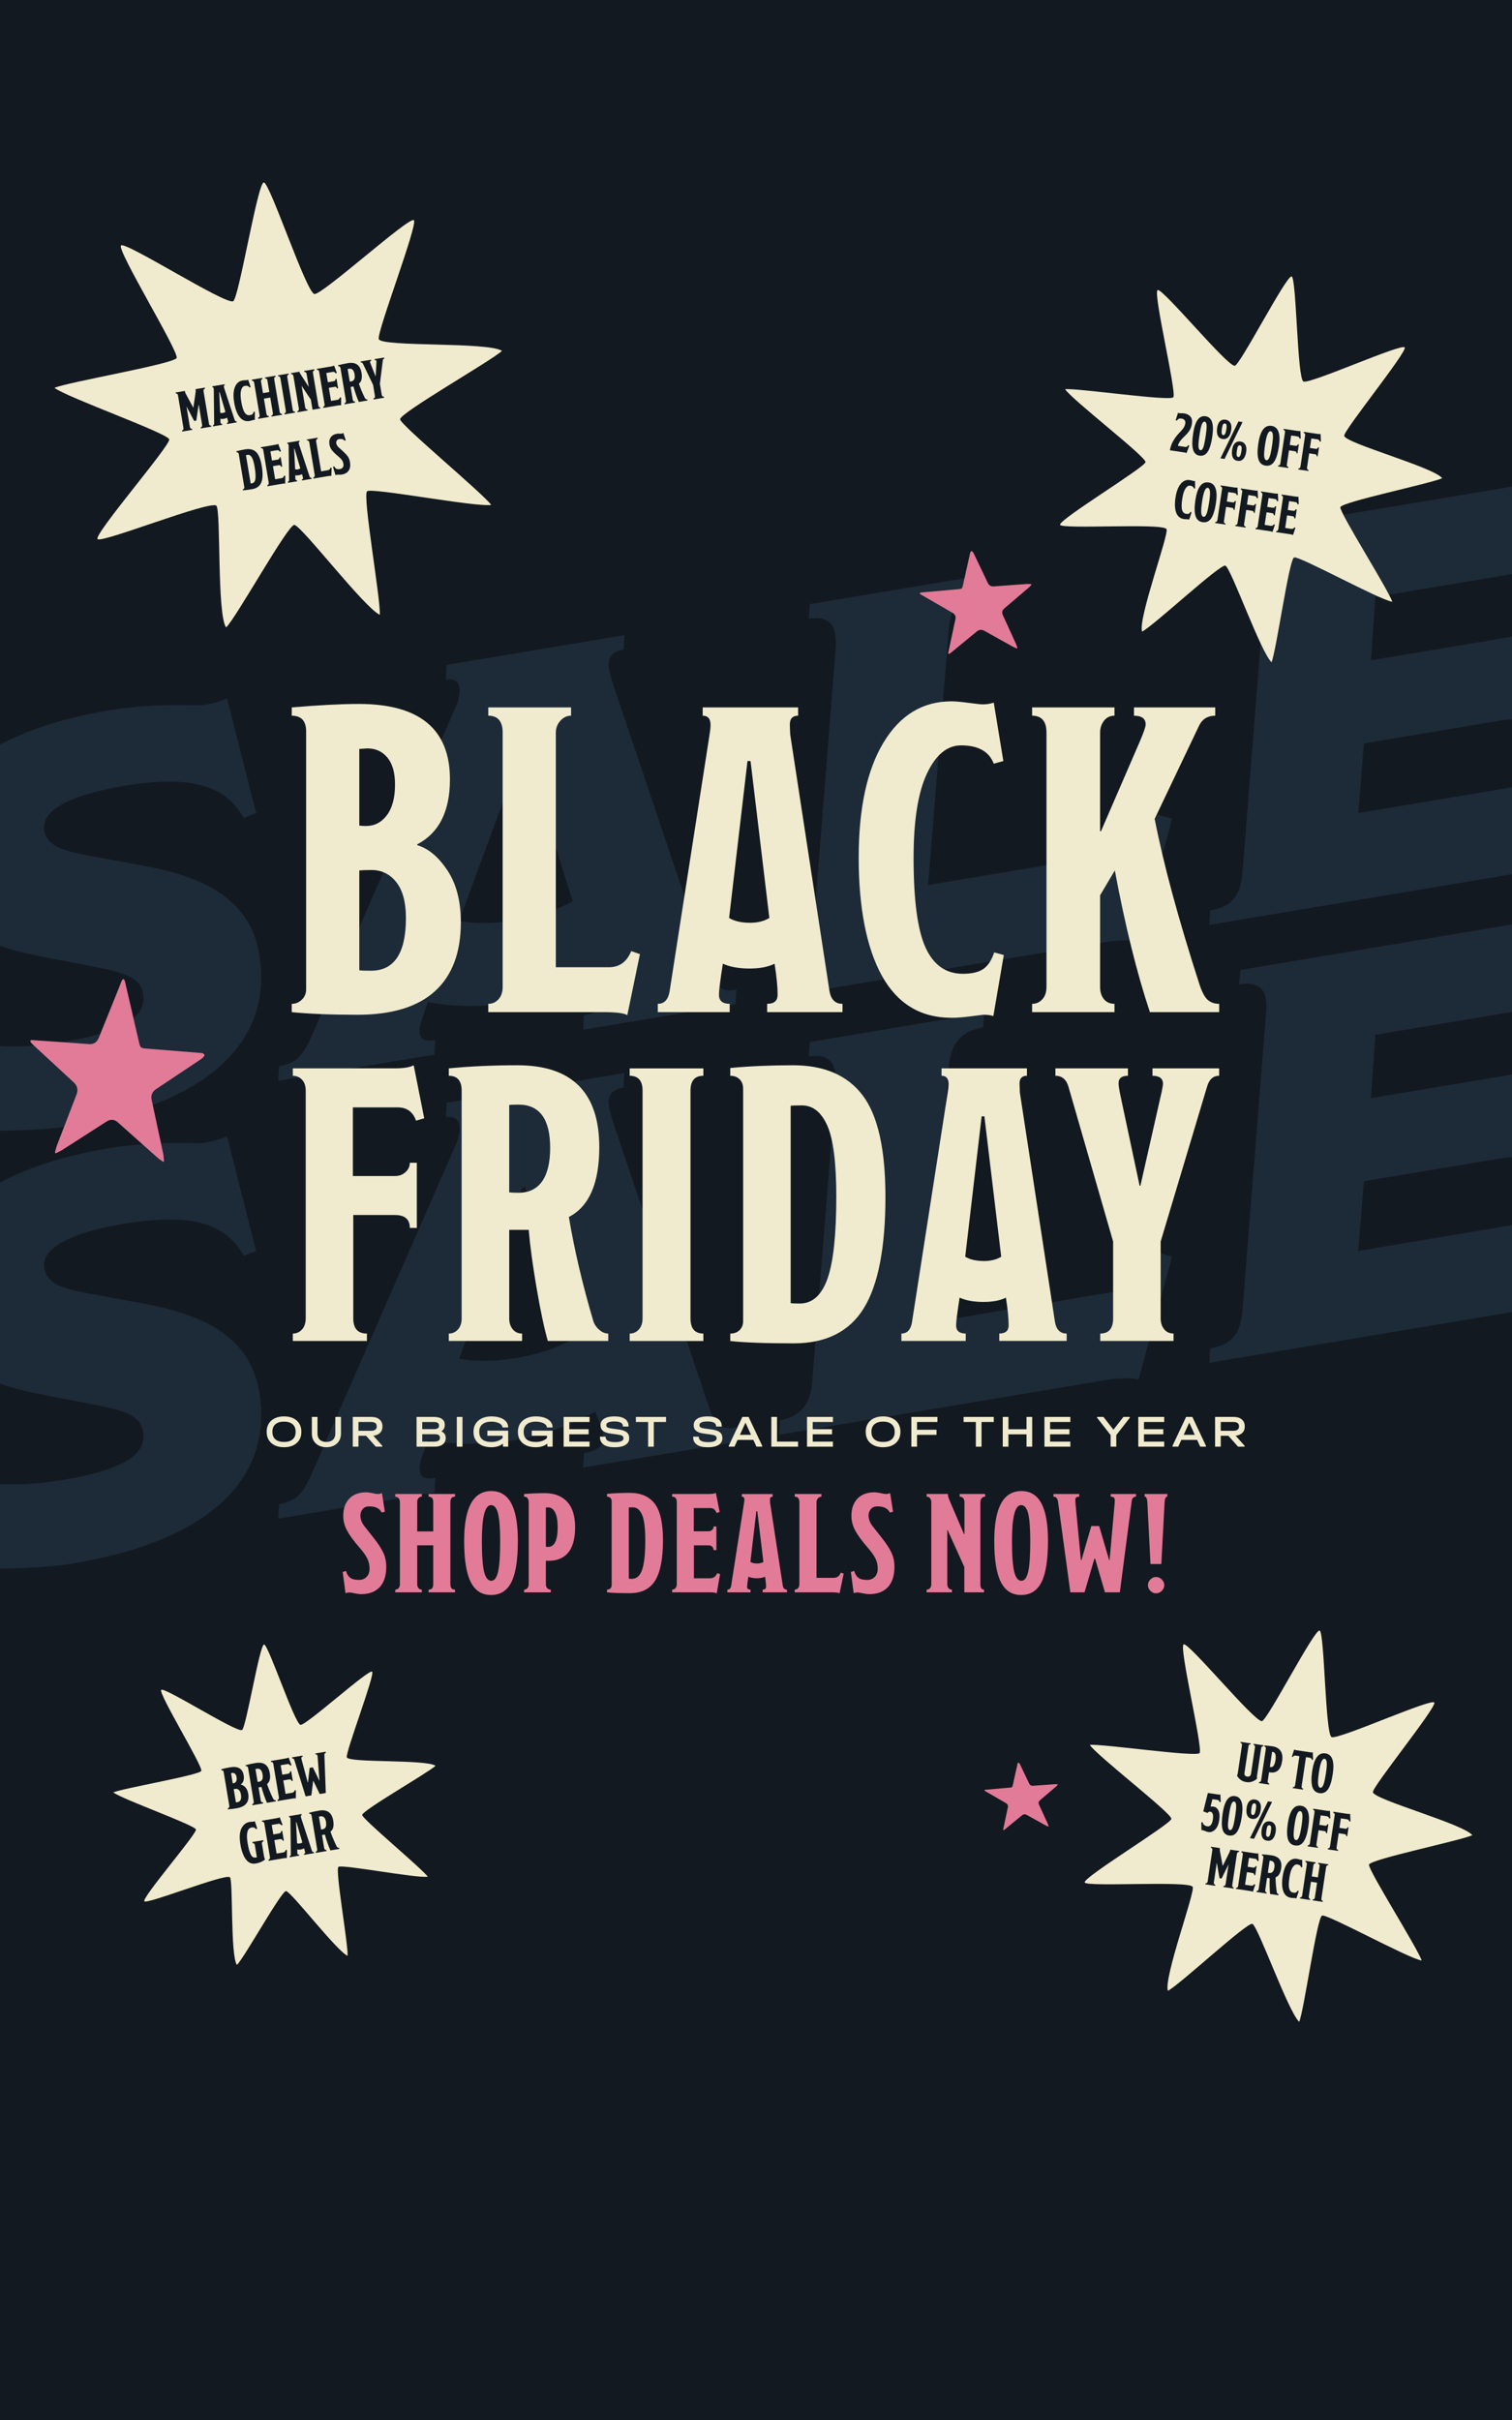 <svg viewBox="0 0 1000 1600" xmlns:xlink="http://www.w3.org/1999/xlink" xmlns="http://www.w3.org/2000/svg" data-sanitized-data-name="Layer 1" data-name="Layer 1" id="Layer_1">
  <defs>
    <style>
      .cls-1 {
        fill: none;
      }

      .cls-2 {
        fill: #131920;
      }

      .cls-3 {
        fill: #f0ebce;
      }

      .cls-4 {
        fill: #1d2a38;
      }

      .cls-5 {
        fill: #e27b97;
      }

      .cls-6 {
        clip-path: url(#clippath);
      }
    </style>
    <clipPath id="clippath">
      <rect height="916.95" width="1000" y="265.54" class="cls-1"></rect>
    </clipPath>
  </defs>
  <rect height="1600" width="1000" class="cls-2"></rect>
  <g class="cls-6">
    <g>
      <path d="M1046.82,310.94c-5.04,2.68-12.34,4.99-21.6,6.54l-204.79,34.27-.94,9.68c9.97-1.67,16.27.94,17.7,9.49.42,2.49.6,5.76.12,9.5l-15.54,195.92c-1.24,16.68-7.46,23.22-21.36,25.54l-.59,9.62,224.74-37.61c6.41-1.07,14.13-.9,19.83.34l22.27-81.35-9.26-2.84c-7.06,14.73-16.55,23.64-31.51,26.14l-127.51,21.34,3.65-46.01,90.11-15.08c13.18-2.21,18.35.23,19.6,7.71.24,1.42.12,2.91,0,4.39l9.26-1.55,7.19-86.14-9.62,1.61c-2.25,10.63-6.05,16.39-21.36,18.95l-90.46,15.14,2.88-41.86,118.96-19.91c13.18-2.21,21.85,1.47,27.85,13.28l9.32-3.39-18.93-73.72ZM765.28,538.56c-5.75,13.78-15.06,23.76-27.17,25.78l-124.3,20.8,13.72-169.62c1.53-17.1,10.31-23.69,22.78-25.78l.59-9.62-115.39,19.31-.59,9.62c9.97-1.67,16.03,1.71,17.4,9.9.42,2.49.6,5.76.42,9.08l-15.54,195.92c-1.06,15.56-8.53,23.4-21.35,25.54l-.59,9.62,217.61-36.42c6.41-1.07,14.42-1.32,20.12-.07l22.27-81.35-9.97-2.72ZM378.73,595.92c-10.03,5.71-23.2,10.11-36.74,12.37-14.96,2.5-28.14,2.51-38.35.56l41.84-113.18,1.78-.3,31.47,100.55ZM486.99,654.33c-9.97,1.67-14.13-1.3-18.65-15.19l-62.63-186.13c-.77-2.43-2.38-7.66-2.98-11.22-1.31-7.84,2.9-11.1,9.67-12.24l.59-9.62-117.53,19.67-.59,9.62c5.34-.89,8.25,1.18,8.97,5.46.65,3.92-1.18,10.45-2.84,13.66l-93.78,214.14c-6.58,15.38-10.85,20.49-22.6,22.46l-.59,9.62,103.29-17.28.59-9.62c-6.05,1.01-9.5.12-10.21-4.15-.6-3.56.35-6.65,1.83-10.93l3.44-10.09c14.78,3.02,36.16,3.84,57.53.26,19.95-3.34,37.75-10.71,53.24-18.79l3.27,8.61c.77,2.43,1.67,5.58,1.85,6.65,1.25,7.48-4.45,10.63-12.64,12l-.59,9.62,100.79-16.87.59-9.62ZM150.14,461.73c-4.39,2.2-10.74,3.63-15.02,4.34-5.7.95-31.05-1.76-63.46,3.66-80.85,13.53-127.78,50.31-118.72,104.44,6.85,40.96,42.78,52.15,75.32,58.43l32.54,6.27c22.32,4.32,32,7.46,33.79,18.14,2.15,12.82-7.64,24.34-52.88,31.91-53.42,8.94-86.91-3.03-99.04-25.16l-9.32,3.39,21.78,84.23c4.1-1.78,9.02-2.97,12.94-3.63,5.7-.95,48.62,1.75,80.32-3.56,97.23-16.27,131.81-61.23,123.11-113.23-6.5-38.82-40.17-51.86-77.57-58.78l-30.22-5.56c-20.01-3.61-32.54-6.27-34.44-17.67-1.61-9.62,8.06-21.85,52.94-29.36,47.37-7.93,67.98,1.44,78.97,21.2l8.25-3.21-19.28-75.86Z" class="cls-4"></path>
      <path d="M1046.82,600.44c-5.04,2.67-12.34,4.99-21.6,6.54l-204.79,34.27-.94,9.68c9.97-1.67,16.27.94,17.7,9.49.42,2.49.6,5.76.12,9.5l-15.54,195.92c-1.24,16.68-7.46,23.22-21.36,25.54l-.59,9.62,224.74-37.61c6.41-1.07,14.13-.9,19.83.34l22.27-81.35-9.26-2.84c-7.06,14.73-16.55,23.64-31.51,26.14l-127.51,21.34,3.65-46.01,90.11-15.08c13.18-2.21,18.35.23,19.6,7.71.24,1.42.12,2.91,0,4.39l9.26-1.55,7.19-86.15-9.62,1.61c-2.25,10.63-6.05,16.39-21.36,18.95l-90.46,15.14,2.88-41.86,118.96-19.91c13.18-2.21,21.85,1.47,27.85,13.28l9.32-3.39-18.93-73.72ZM765.28,828.06c-5.75,13.78-15.06,23.76-27.17,25.78l-124.3,20.8,13.72-169.62c1.53-17.1,10.31-23.69,22.78-25.78l.59-9.62-115.39,19.31-.59,9.62c9.97-1.67,16.03,1.71,17.4,9.9.42,2.49.6,5.76.42,9.08l-15.54,195.92c-1.06,15.56-8.53,23.4-21.35,25.54l-.59,9.62,217.61-36.42c6.41-1.07,14.42-1.32,20.12-.07l22.27-81.35-9.97-2.72ZM378.73,885.42c-10.03,5.71-23.2,10.11-36.74,12.37-14.96,2.5-28.14,2.51-38.35.56l41.84-113.18,1.78-.3,31.47,100.55ZM486.99,943.83c-9.97,1.67-14.13-1.3-18.65-15.19l-62.63-186.13c-.77-2.43-2.38-7.66-2.98-11.22-1.31-7.84,2.9-11.1,9.67-12.24l.59-9.62-117.53,19.67-.59,9.62c5.34-.89,8.25,1.18,8.97,5.46.65,3.92-1.18,10.45-2.84,13.66l-93.78,214.14c-6.58,15.38-10.85,20.49-22.6,22.46l-.59,9.62,103.29-17.29.59-9.62c-6.05,1.01-9.5.12-10.21-4.15-.6-3.56.35-6.65,1.83-10.93l3.44-10.09c14.78,3.02,36.16,3.84,57.53.26,19.95-3.34,37.75-10.71,53.24-18.79l3.27,8.61c.77,2.43,1.67,5.58,1.85,6.65,1.25,7.48-4.45,10.63-12.64,12l-.59,9.62,100.79-16.87.59-9.62ZM150.14,751.23c-4.39,2.2-10.74,3.63-15.02,4.34-5.7.95-31.05-1.76-63.46,3.66-80.85,13.53-127.78,50.31-118.72,104.44,6.85,40.96,42.78,52.15,75.32,58.43l32.54,6.27c22.32,4.32,32,7.46,33.79,18.14,2.15,12.82-7.64,24.35-52.88,31.91-53.42,8.94-86.91-3.03-99.04-25.16l-9.32,3.39,21.78,84.23c4.1-1.78,9.02-2.98,12.94-3.63,5.7-.95,48.62,1.75,80.32-3.56,97.23-16.27,131.81-61.23,123.11-113.23-6.5-38.82-40.17-51.86-77.57-58.78l-30.22-5.56c-20.01-3.61-32.54-6.27-34.44-17.67-1.61-9.62,8.06-21.85,52.94-29.36,47.37-7.93,67.98,1.44,78.97,21.2l8.25-3.21-19.28-75.86Z" class="cls-4"></path>
    </g>
  </g>
  <path d="M663.94,1209.94c.35-.17.86-.59,1.29-.94,3.55-2.91,7.09-5.83,10.64-8.74q1.53-1.25,3.25-.29c4.13,2.31,8.26,4.62,12.4,6.91.54.3,1.13.5,1.7.74.2.05.3-.02.27-.24-.19-.57-.34-1.16-.59-1.7-1.89-4.18-3.81-8.34-5.71-12.51q-.78-1.71.64-2.92c3.53-3.01,7.06-6.01,10.58-9.02.42-.36.77-.8,1.15-1.2.12-.15.11-.27-.14-.33-.62-.02-1.24-.1-1.85-.06-4.77.33-9.54.7-14.31,1.04q-1.82.13-2.61-1.51c-.38-.79-.76-1.58-1.14-2.38-1.64-3.44-3.27-6.88-4.93-10.31-.24-.49-.75-1.26-1.08-1.09-.53.26-.53.86-.67,1.39-1.01,4.48-2,8.96-3,13.45-.32,1.44-.41,1.51-1.97,1.66-1.45.14-2.91.26-4.36.39-3.51.31-7.02.61-10.52.94-.55.05-1.84.06-1.89.44-.06.38,1.27.99,1.78,1.29,4.13,2.4,8.27,4.79,12.41,7.18q1.7.98,1.31,2.76c-.97,4.39-3.12,14.65-3.15,14.81-.03.16.16.42.51.25" class="cls-5"></path>
  <g>
    <path d="M181.78,955.62c-1.73-.82-3.06-1.98-4-3.5-.94-1.51-1.41-3.27-1.41-5.29v-.33c0-2.02.47-3.79,1.41-5.31.94-1.52,2.28-2.69,4.02-3.51,1.74-.82,3.76-1.23,6.06-1.23s4.31.41,6.04,1.23c1.73.82,3.06,1.99,4,3.51.94,1.52,1.41,3.29,1.41,5.31v.33c0,2.02-.47,3.79-1.41,5.29-.94,1.51-2.27,2.68-3.99,3.5-1.72.82-3.74,1.23-6.06,1.23s-4.35-.41-6.08-1.23ZM193.51,951.67c1.33-1.13,2-2.73,2-4.79v-.42c0-2.06-.67-3.67-2-4.82-1.33-1.15-3.22-1.72-5.66-1.72s-4.33.58-5.67,1.72c-1.34,1.15-2.01,2.76-2.01,4.82v.42c0,2.06.67,3.66,2.01,4.79s3.23,1.69,5.67,1.69,4.33-.56,5.66-1.69Z" class="cls-3"></path>
    <path d="M210.82,955.72c-1.45-.75-2.58-1.8-3.38-3.17-.8-1.36-1.2-2.94-1.2-4.74v-11.01h3.75v11.07c0,1.72.51,3.06,1.54,4.03,1.03.97,2.47,1.46,4.33,1.46s3.31-.48,4.35-1.46c1.04-.97,1.56-2.31,1.56-4.03v-11.07h3.75v11.01c0,1.8-.4,3.38-1.2,4.74s-1.93,2.42-3.39,3.17-3.15,1.12-5.07,1.12-3.61-.38-5.05-1.12Z" class="cls-3"></path>
    <path d="M251.36,947.35c-1.06,1.05-2.54,1.68-4.44,1.88l5.94,6.69v.57h-4.32l-6.42-7.2h-5.04v7.2h-3.75v-19.68h12.3c2.28,0,4.07.55,5.37,1.67s1.95,2.62,1.95,4.54v.36c0,1.6-.53,2.92-1.59,3.97ZM249.14,942.87c0-.86-.31-1.52-.93-2-.62-.47-1.51-.7-2.67-.7h-8.46v5.79h8.46c1.16,0,2.05-.24,2.67-.71s.93-1.15.93-2.03v-.36Z" class="cls-3"></path>
    <path d="M294.02,948.04c.5.71.75,1.55.75,2.53v.33c0,1.12-.29,2.1-.88,2.94s-1.42,1.49-2.5,1.95-2.34.69-3.78.69h-12.09v-19.68h11.49c2.26,0,4.01.45,5.26,1.33s1.88,2.14,1.88,3.76v.33c0,1.8-.76,3.18-2.28,4.14.94.4,1.66.96,2.16,1.67ZM279.26,940.17v4.71h7.71c1.14,0,1.99-.18,2.54-.54.55-.36.83-.91.83-1.65v-.33c0-.72-.29-1.26-.86-1.63-.57-.37-1.39-.55-2.47-.55h-7.74ZM290.96,950.46c0-.74-.28-1.29-.84-1.67-.56-.37-1.42-.56-2.58-.56h-8.28v4.89h8.28c1.08,0,1.92-.21,2.52-.62.6-.41.9-.99.9-1.73v-.33Z" class="cls-3"></path>
    <path d="M305.87,936.81v19.68h-3.75v-19.68h3.75Z" class="cls-3"></path>
    <path d="M336.11,945.9v10.59h-3.39l-.15-2.01c-1.94,1.58-4.48,2.37-7.62,2.37-2.4,0-4.48-.41-6.25-1.21-1.77-.81-3.13-1.96-4.09-3.46s-1.44-3.27-1.44-5.31v-.39c0-2,.49-3.75,1.46-5.27.97-1.51,2.35-2.68,4.14-3.51,1.79-.83,3.86-1.25,6.22-1.25,2.2,0,4.14.3,5.82.89,1.68.59,2.98,1.43,3.9,2.52s1.38,2.34,1.38,3.76v.15h-3.81v-.15c0-.66-.33-1.27-.97-1.84-.65-.57-1.53-1.02-2.64-1.35-1.11-.33-2.33-.5-3.64-.5-2.54,0-4.52.57-5.92,1.69-1.41,1.13-2.12,2.73-2.12,4.79v.51c0,2.1.68,3.7,2.05,4.8s3.37,1.65,5.99,1.65c1.58,0,2.99-.23,4.23-.69s2.28-1.09,3.12-1.89v-1.53h-10.05v-3.36h13.8Z" class="cls-3"></path>
    <path d="M365.48,945.9v10.59h-3.39l-.15-2.01c-1.94,1.58-4.48,2.37-7.62,2.37-2.4,0-4.48-.41-6.25-1.21-1.77-.81-3.13-1.96-4.09-3.46s-1.44-3.27-1.44-5.31v-.39c0-2,.49-3.75,1.46-5.27.97-1.51,2.35-2.68,4.14-3.51,1.79-.83,3.86-1.25,6.22-1.25,2.2,0,4.14.3,5.82.89,1.68.59,2.98,1.43,3.9,2.52s1.38,2.34,1.38,3.76v.15h-3.81v-.15c0-.66-.33-1.27-.97-1.84-.65-.57-1.53-1.02-2.64-1.35-1.11-.33-2.33-.5-3.64-.5-2.54,0-4.52.57-5.92,1.69-1.41,1.13-2.12,2.73-2.12,4.79v.51c0,2.1.68,3.7,2.05,4.8s3.37,1.65,5.99,1.65c1.58,0,2.99-.23,4.23-.69s2.28-1.09,3.12-1.89v-1.53h-10.05v-3.36h13.8Z" class="cls-3"></path>
    <path d="M389.9,936.81v3.36h-13.38v4.77h12.78v3.36h-12.78v4.83h13.38v3.36h-17.13v-19.68h17.13Z" class="cls-3"></path>
    <path d="M399.29,955.14c-1.66-1.14-2.49-2.81-2.49-5.01v-.27h3.75v.27c0,2.24,2.08,3.36,6.24,3.36,1.8,0,3.17-.21,4.12-.63s1.42-1.03,1.42-1.83v-.21c0-.7-.28-1.22-.84-1.56s-1.58-.61-3.06-.81l-4.74-.66c-4.34-.6-6.51-2.36-6.51-5.28v-.3c0-1.8.79-3.21,2.38-4.23s3.83-1.53,6.74-1.53c3.06,0,5.39.55,7,1.65,1.61,1.1,2.42,2.7,2.42,4.8v.27h-3.75v-.27c0-2.06-1.89-3.09-5.67-3.09-1.72,0-3.04.2-3.95.6-.91.4-1.37.97-1.37,1.71v.24c0,.6.26,1.06.79,1.37.53.31,1.46.55,2.78.74l4.77.66c2.34.32,4.06.93,5.16,1.82s1.65,2.12,1.65,3.71v.3c0,1.86-.83,3.31-2.49,4.35-1.66,1.04-4.01,1.56-7.05,1.56-3.22,0-5.66-.57-7.32-1.71Z" class="cls-3"></path>
    <path d="M420.56,940.17v-3.36h19.95v3.36h-8.1v16.32h-3.75v-16.32h-8.1Z" class="cls-3"></path>
    <path d="M460.91,955.14c-1.66-1.14-2.49-2.81-2.49-5.01v-.27h3.75v.27c0,2.24,2.08,3.36,6.24,3.36,1.8,0,3.17-.21,4.12-.63s1.42-1.03,1.42-1.83v-.21c0-.7-.28-1.22-.84-1.56s-1.58-.61-3.06-.81l-4.74-.66c-4.34-.6-6.51-2.36-6.51-5.28v-.3c0-1.8.79-3.21,2.38-4.23s3.83-1.53,6.74-1.53c3.06,0,5.39.55,7,1.65,1.61,1.1,2.42,2.7,2.42,4.8v.27h-3.75v-.27c0-2.06-1.89-3.09-5.67-3.09-1.72,0-3.04.2-3.95.6-.91.4-1.37.97-1.37,1.71v.24c0,.6.26,1.06.79,1.37.53.31,1.46.55,2.78.74l4.77.66c2.34.32,4.06.93,5.16,1.82s1.65,2.12,1.65,3.71v.3c0,1.86-.83,3.31-2.49,4.35-1.66,1.04-4.01,1.56-7.05,1.56-3.22,0-5.66-.57-7.32-1.71Z" class="cls-3"></path>
    <path d="M504.11,955.92v.57h-3.81l-2.04-4.5h-10.44l-2.04,4.5h-3.81v-.57l9-19.11h4.14l9,19.11ZM496.7,948.63l-3.66-8.04-3.66,8.04h7.32Z" class="cls-3"></path>
    <path d="M513.89,936.81v16.32h13.92v3.36h-17.67v-19.68h3.75Z" class="cls-3"></path>
    <path d="M550.88,936.81v3.36h-13.38v4.77h12.78v3.36h-12.78v4.83h13.38v3.36h-17.13v-19.68h17.13Z" class="cls-3"></path>
    <path d="M577.98,955.62c-1.73-.82-3.06-1.98-4-3.5-.94-1.51-1.41-3.27-1.41-5.29v-.33c0-2.02.47-3.79,1.41-5.31.94-1.52,2.28-2.69,4.02-3.51,1.74-.82,3.76-1.23,6.06-1.23s4.31.41,6.04,1.23c1.73.82,3.06,1.99,4,3.51.94,1.52,1.41,3.29,1.41,5.31v.33c0,2.02-.47,3.79-1.41,5.29-.94,1.51-2.27,2.68-3.99,3.5-1.72.82-3.74,1.23-6.06,1.23s-4.35-.41-6.08-1.23ZM589.71,951.67c1.33-1.13,2-2.73,2-4.79v-.42c0-2.06-.67-3.67-2-4.82-1.33-1.15-3.22-1.72-5.66-1.72s-4.33.58-5.67,1.72c-1.34,1.15-2.01,2.76-2.01,4.82v.42c0,2.06.67,3.66,2.01,4.79s3.23,1.69,5.67,1.69,4.33-.56,5.66-1.69Z" class="cls-3"></path>
    <path d="M620,936.81v3.36h-13.5v5.13h12.9v3.36h-12.9v7.83h-3.75v-19.68h17.25Z" class="cls-3"></path>
    <path d="M637.31,940.17v-3.36h19.95v3.36h-8.1v16.32h-3.75v-16.32h-8.1Z" class="cls-3"></path>
    <path d="M666.95,936.81v8.16h11.97v-8.16h3.75v19.68h-3.75v-8.16h-11.97v8.16h-3.75v-19.68h3.75Z" class="cls-3"></path>
    <path d="M707.9,936.81v3.36h-13.38v4.77h12.78v3.36h-12.78v4.83h13.38v3.36h-17.13v-19.68h17.13Z" class="cls-3"></path>
    <path d="M747.2,936.81v.57l-8.91,11.43v7.68h-3.75v-7.68l-8.94-11.43v-.57h4.2l6.6,8.46,6.6-8.46h4.2Z" class="cls-3"></path>
    <path d="M769.97,936.81v3.36h-13.38v4.77h12.78v3.36h-12.78v4.83h13.38v3.36h-17.13v-19.68h17.13Z" class="cls-3"></path>
    <path d="M797.6,955.92v.57h-3.81l-2.04-4.5h-10.44l-2.04,4.5h-3.81v-.57l9-19.11h4.14l9,19.11ZM790.19,948.63l-3.66-8.04-3.66,8.04h7.32Z" class="cls-3"></path>
    <path d="M821.66,947.35c-1.06,1.05-2.54,1.68-4.44,1.88l5.94,6.69v.57h-4.32l-6.42-7.2h-5.04v7.2h-3.75v-19.68h12.3c2.28,0,4.07.55,5.37,1.67s1.95,2.62,1.95,4.54v.36c0,1.6-.53,2.92-1.59,3.97ZM819.44,942.87c0-.86-.31-1.52-.93-2-.62-.47-1.51-.7-2.67-.7h-8.46v5.79h8.46c1.16,0,2.05-.24,2.67-.71s.93-1.15.93-2.03v-.36Z" class="cls-3"></path>
  </g>
  <path d="M806.32,706.36h-44.09v4.9c4.64,0,6.96,1.8,6.96,5.41,0,.52-.26,2.06-.77,4.64l-14.18,62.66h-.52l-12.89-60.59c-.69-3.44-1.03-5.84-1.03-7.22,0-3.26,2.06-4.9,6.19-4.9v-4.9h-47.96v4.9c4.47,0,7.39,2.58,8.77,7.73l29.39,101.85v50.8c0,6.7-2.84,10.05-8.51,10.05v4.9h48.47v-4.9c-2.58,0-4.64-.94-6.19-2.84-1.55-1.89-2.32-4.29-2.32-7.22v-50.8l30.68-102.36c1.37-4.81,4.04-7.22,7.99-7.22v-4.9ZM650.79,833.73c-5.18,0-9.32-.95-12.42-2.85l10.87-92.81h1.81l11.13,92.83c-3.11,1.89-6.9,2.84-11.39,2.84M705.47,881.69c-4.3,0-6.88-2.56-7.74-7.69l-23.21-151.61c-.15-3.11-.23-5.09-.23-5.96,0-3.45,1.63-5.18,4.9-5.18v-4.9h-56.47v4.9c3.09,0,4.64,1.8,4.64,5.41,0,1.55-.17,3.35-.52,5.41l-23.72,152.39c-.86,4.81-3.18,7.22-6.96,7.22v4.9h42.55v-4.9c-4.24,0-6.36-1.8-6.36-5.42,0-2.41.77-8.52,2.32-18.33,4.15,1.91,9.42,2.86,15.82,2.86,6.05,0,10.98-.94,14.79-2.84,1.2,7.57,1.8,13.67,1.8,18.31,0,3.61-2.06,5.41-6.19,5.41v4.9h44.58v-4.9ZM547.31,845.34c-3.87,11-10.02,16.5-18.44,16.5-2.92,0-4.9-.08-5.93-.26v-130.47c1.03-.17,3.52-.26,7.48-.26,7.22,0,12.8,4.47,16.76,13.41,3.95,8.94,5.93,24.58,5.93,46.93,0,25.1-1.93,43.15-5.8,54.15M570.52,724.15c-10.06-13.23-25.4-19.85-46.03-19.85-14.79,0-28.62.6-41.51,1.81v5.16c2.58,0,4.64.77,6.19,2.32,1.55,1.55,2.32,3.61,2.32,6.19v153.68c0,2.41-.77,4.38-2.32,5.93s-3.61,2.32-6.19,2.32v4.9c8.94,1.03,22.95,1.55,42.03,1.55,21.31,0,36.74-7.74,46.28-23.21,9.54-15.47,14.31-40.05,14.31-73.74,0-31.46-5.03-53.8-15.08-67.04M465.19,881.69c-5.67,0-8.51-3.35-8.51-10.05v-150.58c0-6.53,2.84-9.8,8.51-9.8v-4.9h-48.73v4.9c5.67,0,8.51,3.27,8.51,9.8v150.58c0,3.09-.82,5.54-2.45,7.35-1.64,1.8-3.65,2.71-6.06,2.71v4.9h48.73v-4.9ZM342.97,788.61c-2.75,0-4.82-.09-6.19-.26v-57.76c.68-.17,2.75-.26,6.19-.26,13.92,0,20.89,9.54,20.89,28.62s-6.96,29.65-20.89,29.65M402.28,881.69c-2.06,0-4.04-.81-5.93-2.45-1.89-1.63-3.18-3.48-3.87-5.54-7.22-24.41-12.63-47.44-16.24-69.1,13.41-6.87,20.11-22.26,20.11-46.15,0-36.1-18.05-54.15-54.15-54.15-15.99,0-31.11.69-45.38,2.06v4.9c5.67,0,8.51,3.27,8.51,9.8v150.58c0,3.09-.82,5.54-2.45,7.35-1.64,1.8-3.65,2.71-6.06,2.71v4.9h48.48v-4.9c-2.58,0-4.64-.94-6.19-2.84-1.55-1.89-2.32-4.29-2.32-7.22v-58.53h12.89c.86,10.31,2.58,23.04,5.16,38.16,2.58,15.13,5.07,26.9,7.48,35.33h39.97v-4.9ZM273.61,704.3c-2.41,1.38-6.7,2.06-12.89,2.06h-67.04v4.9c2.4,0,4.42.86,6.06,2.58,1.63,1.72,2.45,4.13,2.45,7.22v150.58c0,3.09-.82,5.54-2.45,7.35-1.64,1.8-3.65,2.71-6.06,2.71v4.9h48.99v-4.9c-6.02,0-9.02-3.35-9.02-10.05v-68.33h27.59c6.53,0,9.8,2.84,9.8,8.51h4.64v-43.06h-4.64c0,2.41-.95,4.47-2.84,6.19-1.89,1.72-4.21,2.58-6.96,2.58h-27.85v-45.38h29.65c6.02,0,10.06,2.92,12.12,8.77l5.41-1.55-6.96-35.07Z" class="cls-3"></path>
  <path d="M806.32,663.71c-2.88,0-5.33-.81-7.35-2.45-2.02-1.64-3.89-5.05-5.62-10.24-14.03-43.46-23.92-80-29.68-109.62l29.4-61.68c2.11-4.34,5.67-6.52,10.66-6.52v-5.48h-53.74v5.48c5.15,0,7.73,1.93,7.73,5.8,0,1.55-1.43,5.61-4.27,12.17l-25.29,58.41h-.58v-65.14c0-3.07.86-5.71,2.59-7.93,1.73-2.21,4.04-3.32,6.92-3.32v-5.48h-54.47v5.48c6.34,0,9.51,3.75,9.51,11.24v168.03c0,3.46-.91,6.2-2.74,8.21-1.83,2.02-4.08,3.03-6.77,3.03v5.48h54.47v-5.48c-2.88,0-5.19-1.01-6.92-3.03-1.73-2.02-2.59-4.75-2.59-8.21v-60.52l9.74-16.43c6.87,36.7,14.6,67.92,23.2,93.67h45.81v-5.48ZM657.55,629.7c-1.73,5.19-4.13,8.84-7.21,10.95-3.08,2.12-7.59,3.17-13.55,3.17-11.14,0-19.36-5.76-24.64-17.29-5.29-11.53-7.93-31.32-7.93-59.37,0-24.59,2.93-43.13,8.79-55.62,5.86-12.49,13.4-18.73,22.62-18.73,11.33,0,18.54,4.03,21.62,12.1l6.34-1.73-6.34-38.62c-2.31.77-4.8,1.15-7.49,1.15-.96,0-3.99-.33-9.08-1.01-5.09-.67-8.89-1.01-11.38-1.01-19.02,0-34.01,9.08-44.96,27.23-10.95,18.16-16.43,43.57-16.43,76.23s5.14,59.66,15.42,78.11c10.28,18.44,25.6,27.67,45.97,27.67,3.46,0,7.78-.34,12.97-1.01,5.19-.68,7.88-1.01,8.07-1.01,2.69,0,4.9.29,6.63.86l6.92-40.35-6.34-1.73ZM496.1,610.1c-5.79,0-10.42-1.06-13.89-3.19l12.16-103.74h2.02l12.44,103.76c-3.47,2.12-7.71,3.17-12.73,3.17M557.22,663.71c-4.8,0-7.69-2.86-8.65-8.6l-25.94-169.47c-.17-3.47-.25-5.69-.25-6.66,0-3.85,1.82-5.79,5.48-5.79v-5.48h-63.12v5.48c3.46,0,5.19,2.02,5.19,6.05,0,1.73-.19,3.75-.58,6.05l-26.52,170.33c-.96,5.38-3.56,8.07-7.78,8.07v5.48h47.55v-5.48c-4.74,0-7.11-2.02-7.11-6.06,0-2.69.86-9.52,2.59-20.48,4.64,2.13,10.53,3.2,17.68,3.2,6.76,0,12.28-1.05,16.53-3.17,1.34,8.46,2.01,15.27,2.01,20.46,0,4.04-2.3,6.05-6.92,6.05v5.48h49.83v-5.48ZM417.47,628.83c-2.88,7.11-7.78,10.66-14.7,10.66h-35.16v-155.06c0-3.07,1.01-5.71,3.03-7.93,2.02-2.21,4.37-3.32,7.06-3.32v-5.48h-54.76v5.48c6.34,0,9.51,3.75,9.51,11.24v168.03c0,3.46-.91,6.2-2.74,8.21-1.83,2.02-4.08,3.03-6.77,3.03v5.48h76.09c8.45,0,13.73.67,15.85,2.02l8.36-40.35-5.76-2.02ZM245.41,641.8c-4.04,0-6.63-.09-7.78-.29v-66c1.73-.19,4.42-.29,8.07-.29,6.72,0,12.2,2.69,16.43,8.07,4.22,5.38,6.34,13.26,6.34,23.63,0,23.25-7.69,34.87-23.06,34.87M255.93,538.91c-3.56,4.8-8.21,7.21-13.98,7.21-1.35,0-2.79-.09-4.32-.29v-50.72h1.01c.48,0,1.15-.04,2.02-.14.86-.09,1.68-.14,2.45-.14,5.38,0,9.75,2.02,13.11,6.05,3.36,4.03,5.04,9.99,5.04,17.87,0,8.65-1.78,15.37-5.33,20.17M295.85,575.37c-5.96-8.93-12.59-14.46-19.89-16.57v-.58c14.41-7.49,21.62-21.8,21.62-42.94,0-33.24-20.08-49.86-60.24-49.86-11.72,0-26.51.77-44.38,2.3v5.48c6.34,0,9.51,3.46,9.51,10.38v170.62c0,2.69-.96,4.95-2.88,6.77-1.92,1.83-4.13,2.74-6.63,2.74v5.48c11.53,1.15,26.03,1.73,43.52,1.73,22.67,0,39.72-5.19,51.16-15.56,11.43-10.38,17.15-25.55,17.15-45.54,0-14.02-2.98-25.51-8.93-34.44" class="cls-3"></path>
  <g>
    <path d="M255.46,1035.85c0,5.95-1.46,10.46-4.37,13.53-2.92,3.07-6.97,4.6-12.18,4.6-1.24,0-2.73-.19-4.46-.56-1.74-.37-2.82-.56-3.25-.56-.87,0-1.77.15-2.7.46l-1.86-14.04,2.23-.65c.5,1.99,1.38,3.47,2.65,4.46,1.27.99,3.24,1.49,5.91,1.49,2.05,0,3.72-.67,5.02-2,1.3-1.33,1.95-3.15,1.95-5.44,0-2.48-.51-4.74-1.53-6.79-1.02-2.05-2.81-4.53-5.35-7.44-3.66-4.21-6.32-7.87-8-10.97-1.67-3.1-2.51-6.35-2.51-9.76,0-4.77,1.33-8.56,4-11.35,2.67-2.79,6.45-4.18,11.35-4.18.93,0,2.25.19,3.95.56,1.7.37,2.87.56,3.49.56,1.12,0,2.05-.22,2.79-.65l1.95,12.37-2.14.56c-1.24-2.73-4-4.09-8.28-4.09-1.8,0-3.21.59-4.23,1.77-1.02,1.18-1.54,2.6-1.54,4.28,0,2.36.87,4.68,2.6,6.97l6.32,8c2.79,3.53,4.85,6.7,6.18,9.49,1.33,2.79,2,5.92,2,9.39Z" class="cls-5"></path>
    <path d="M300.94,1052.78h-17.48v-1.77c2.05,0,3.07-1.21,3.07-3.63v-25.67h-10.6v25.67c0,1.12.28,2,.84,2.65.56.65,1.3.98,2.23.98v1.77h-17.58v-1.77c.87,0,1.6-.33,2.19-.98.59-.65.88-1.53.88-2.65v-54.22c0-1.12-.29-2-.88-2.65-.59-.65-1.32-.98-2.19-.98v-1.77h17.58v1.77c-.93,0-1.67.33-2.23.98-.56.65-.84,1.53-.84,2.65v19.34h10.6v-19.34c0-2.42-1.02-3.63-3.07-3.63v-1.77h17.48v1.77c-2.05,0-3.07,1.21-3.07,3.63v54.22c0,2.42,1.02,3.63,3.07,3.63v1.77Z" class="cls-5"></path>
    <path d="M342.51,1018.74c0,12.52-1.43,21.62-4.28,27.29-2.85,5.67-7.35,8.51-13.49,8.51s-10.55-2.88-13.44-8.65c-2.88-5.77-4.32-14.79-4.32-27.06,0-22.01,5.98-33.01,17.95-33.01s17.58,10.97,17.58,32.92ZM330.79,1018.83c0-8.43-.47-14.49-1.4-18.18-.93-3.69-2.48-5.53-4.65-5.53-4.03,0-6.04,7.91-6.04,23.71,0,9.61.5,16.4,1.49,20.37.99,3.97,2.57,5.95,4.74,5.95,2.05,0,3.53-1.95,4.46-5.86s1.4-10.73,1.4-20.46Z" class="cls-5"></path>
    <path d="M380.36,1009.72c0,14.82-5.92,22.23-17.76,22.23-.62,0-1.15-.03-1.58-.09v15.53c0,1.12.29,2,.88,2.65.59.65,1.38.98,2.37.98v1.77h-17.67v-1.77c.87,0,1.6-.33,2.19-.98.59-.65.88-1.53.88-2.65v-53.94c0-2.6-1.02-3.91-3.07-3.91v-1.77c4.59-.37,9.14-.56,13.67-.56,6.32,0,11.25,1.88,14.79,5.63,3.53,3.75,5.3,9.38,5.3,16.88ZM368.83,1009.72c0-4.34-.57-7.61-1.72-9.81-1.15-2.2-2.68-3.3-4.6-3.3-.56,0-1.05.03-1.49.09v25.95c.37.06.87.09,1.49.09,4.22,0,6.32-4.34,6.32-13.02Z" class="cls-5"></path>
    <path d="M438.48,1018.37c0,12.15-1.72,21.02-5.16,26.6s-9.01,8.37-16.69,8.37c-6.88,0-11.94-.19-15.16-.56v-1.77c.93,0,1.67-.28,2.23-.84s.84-1.27.84-2.14v-55.43c0-.93-.28-1.67-.84-2.23-.56-.56-1.3-.84-2.23-.84v-1.86c4.65-.43,9.64-.65,14.97-.65,7.44,0,12.97,2.39,16.6,7.16,3.63,4.77,5.44,12.83,5.44,24.18ZM426.76,1018.37c0-8.06-.71-13.7-2.14-16.93-1.43-3.22-3.44-4.84-6.04-4.84-1.43,0-2.33.03-2.7.09v47.06c.37.06,1.08.09,2.14.09,3.04,0,5.25-1.98,6.65-5.95,1.4-3.97,2.09-10.48,2.09-19.53Z" class="cls-5"></path>
    <path d="M476.24,1040.69l-2.23,12.83c-.68-.5-2.11-.74-4.28-.74h-25.2v-1.77c.87,0,1.6-.33,2.19-.98.59-.65.88-1.53.88-2.65v-54.31c0-2.36-1.02-3.53-3.07-3.53v-1.77h23.81c2.67,0,4.37-.25,5.12-.74l2.51,12.65-2.05.65c-.81-2.17-2.14-3.25-4-3.25h-11.07v15.34h9.67c.99,0,1.81-.31,2.46-.93.65-.62.98-1.36.98-2.23h1.86v15.62h-1.86c0-.87-.3-1.61-.88-2.23-.59-.62-1.44-.93-2.56-.93h-9.58v21.76h10.79c2.05,0,3.59-1.12,4.65-3.35l1.86.56Z" class="cls-5"></path>
    <path d="M520.49,1052.78h-16.08v-1.77c1.49,0,2.23-.65,2.23-1.95,0-1.67-.22-3.87-.65-6.6-1.37.68-3.15,1.02-5.33,1.02-2.31,0-4.21-.34-5.71-1.03-.56,3.54-.84,5.74-.84,6.61,0,1.31.76,1.96,2.29,1.96v1.77h-15.34v-1.77c1.36,0,2.2-.87,2.51-2.6l8.56-54.96c.12-.74.19-1.4.19-1.95,0-1.3-.56-1.95-1.67-1.95v-1.77h20.37v1.77c-1.18,0-1.77.62-1.77,1.87,0,.31.03,1.03.08,2.15l8.37,54.68c.31,1.85,1.24,2.77,2.79,2.77v1.77ZM504.88,1032.69l-4.01-33.48h-.65l-3.92,33.47c1.12.69,2.61,1.03,4.48,1.03,1.62,0,2.99-.34,4.11-1.02Z" class="cls-5"></path>
    <path d="M557.98,1040.41l-2.7,13.02c-.68-.43-2.39-.65-5.12-.65h-24.55v-1.77c.87,0,1.6-.33,2.19-.98.59-.65.88-1.53.88-2.65v-54.22c0-2.42-1.02-3.63-3.07-3.63v-1.77h17.67v1.77c-.87,0-1.63.36-2.28,1.07-.65.71-.98,1.57-.98,2.56v50.03h11.35c2.23,0,3.81-1.15,4.74-3.44l1.86.65Z" class="cls-5"></path>
    <path d="M591.56,1035.85c0,5.95-1.46,10.46-4.37,13.53-2.92,3.07-6.97,4.6-12.18,4.6-1.24,0-2.73-.19-4.46-.56-1.74-.37-2.82-.56-3.25-.56-.87,0-1.77.15-2.7.46l-1.86-14.04,2.23-.65c.5,1.99,1.38,3.47,2.65,4.46,1.27.99,3.24,1.49,5.91,1.49,2.05,0,3.72-.67,5.02-2,1.3-1.33,1.95-3.15,1.95-5.44,0-2.48-.51-4.74-1.53-6.79-1.02-2.05-2.81-4.53-5.35-7.44-3.66-4.21-6.32-7.87-8-10.97-1.67-3.1-2.51-6.35-2.51-9.76,0-4.77,1.33-8.56,4-11.35,2.67-2.79,6.45-4.18,11.35-4.18.93,0,2.25.19,3.95.56,1.7.37,2.87.56,3.49.56,1.12,0,2.05-.22,2.79-.65l1.95,12.37-2.14.56c-1.24-2.73-4-4.09-8.28-4.09-1.8,0-3.21.59-4.23,1.77-1.02,1.18-1.54,2.6-1.54,4.28,0,2.36.87,4.68,2.6,6.97l6.32,8c2.79,3.53,4.85,6.7,6.18,9.49,1.33,2.79,2,5.92,2,9.39Z" class="cls-5"></path>
    <path d="M651.54,989.53c-.87,0-1.61.34-2.23,1.02-.62.68-.93,1.55-.93,2.6v54.22c0,2.42.8,3.63,2.42,3.63v1.77h-13.02v-16.74l-11.07-24.46h-.19v35.8c0,1.06.28,1.92.84,2.6.56.68,1.3,1.02,2.23,1.02v1.77h-16.74v-1.77c.93,0,1.67-.33,2.23-.98.56-.65.84-1.53.84-2.65v-54.22c0-1.12-.29-2-.88-2.65-.59-.65-1.32-.98-2.19-.98v-1.77h14.04c0,1.18.37,2.6,1.12,4.28l9.58,22.32h.28v-21.2c0-1.12-.3-2-.88-2.65-.59-.65-1.35-.98-2.28-.98v-1.77h16.83v1.77Z" class="cls-5"></path>
    <path d="M693.11,1018.74c0,12.52-1.43,21.62-4.28,27.29-2.85,5.67-7.35,8.51-13.49,8.51s-10.55-2.88-13.44-8.65c-2.88-5.77-4.32-14.79-4.32-27.06,0-22.01,5.98-33.01,17.95-33.01s17.58,10.97,17.58,32.92ZM681.39,1018.83c0-8.43-.47-14.49-1.4-18.18-.93-3.69-2.48-5.53-4.65-5.53-4.03,0-6.04,7.91-6.04,23.71,0,9.61.5,16.4,1.49,20.37.99,3.97,2.57,5.95,4.74,5.95,2.05,0,3.53-1.95,4.46-5.86s1.4-10.73,1.4-20.46Z" class="cls-5"></path>
    <path d="M751.33,989.53c-1.67,0-2.64,1.05-2.88,3.16l-7.81,60.08h-9.86l-6.51-22.23h-.47l-6.51,22.23h-9.39l-8.18-60.08c-.31-2.11-1.3-3.16-2.98-3.16v-1.77h17.02v1.77c-1.74,0-2.6.68-2.6,2.05,0,.5.06,1.43.19,2.79l3.53,37.11h.37l6.51-22.51h5.21l6.6,22.51h.28l3.35-37.48c.06-.68.09-1.43.09-2.23,0-1.49-.9-2.23-2.7-2.23v-1.77h16.74v1.77Z" class="cls-5"></path>
    <path d="M772.07,989.44c-1.12,0-1.74,1.43-1.86,4.28l-2.14,40.36h-7.16l-2.05-40.36c-.12-2.85-.74-4.28-1.86-4.28v-1.67h15.07v1.67ZM768.39,1044.27c1.08,1.09,1.63,2.34,1.63,3.77s-.54,2.68-1.63,3.77c-1.08,1.08-2.34,1.63-3.77,1.63s-2.68-.54-3.77-1.63c-1.09-1.08-1.63-2.34-1.63-3.77s.54-2.68,1.63-3.77,2.34-1.63,3.77-1.63,2.68.54,3.77,1.63Z" class="cls-5"></path>
  </g>
  <path d="M627.87,432.24c.53-.26,1.31-.89,1.97-1.43,5.41-4.43,10.8-8.88,16.2-13.31q2.32-1.91,4.95-.45c6.29,3.51,12.57,7.03,18.88,10.53.82.45,1.72.76,2.58,1.13.31.08.45-.03.42-.36-.29-.87-.52-1.76-.9-2.59-2.88-6.36-5.8-12.7-8.7-19.05q-1.19-2.6.98-4.45c5.37-4.58,10.75-9.15,16.11-13.74.64-.55,1.17-1.21,1.75-1.82.18-.23.17-.42-.22-.5-.94-.03-1.89-.15-2.82-.09-7.26.51-14.52,1.06-21.78,1.59q-2.77.2-3.97-2.3c-.58-1.21-1.16-2.41-1.73-3.62-2.5-5.23-4.98-10.47-7.51-15.69-.36-.74-1.13-1.91-1.64-1.66-.81.4-.81,1.31-1.02,2.12-1.54,6.82-3.04,13.65-4.57,20.47-.49,2.2-.63,2.29-3,2.52-2.21.21-4.42.4-6.64.6-5.34.47-10.68.92-16.02,1.43-.83.08-2.8.09-2.88.67-.09.58,1.93,1.51,2.7,1.96,6.29,3.65,12.6,7.29,18.9,10.93q2.58,1.49,1.99,4.2c-1.47,6.69-4.75,22.3-4.8,22.55-.05.25.24.64.78.39" class="cls-5"></path>
  <path d="M20.31,689.03c.54.82,1.77,1.95,2.81,2.91,8.52,7.9,17.07,15.77,25.61,23.65q3.67,3.39,1.88,8.07c-4.32,11.21-8.66,22.4-12.95,33.62-.56,1.45-.85,3.02-1.26,4.53-.06.53.16.74.69.6,1.36-.69,2.77-1.27,4.06-2.09,9.78-6.24,19.54-12.53,29.31-18.8q3.99-2.56,7.53.58c8.76,7.8,17.51,15.62,26.28,23.4,1.05.93,2.26,1.65,3.4,2.47.42.24.72.19.78-.48-.16-1.56-.19-3.15-.51-4.67-2.51-11.88-5.08-23.74-7.63-35.6q-.97-4.53,2.87-7.1c1.85-1.24,3.7-2.47,5.55-3.71,8.02-5.34,16.06-10.67,24.06-16.05,1.14-.77,2.88-2.32,2.36-3.1-.84-1.25-2.34-1.03-3.71-1.19-11.56-.95-23.13-1.84-34.7-2.79-3.73-.3-3.92-.5-4.84-4.36-.86-3.6-1.68-7.21-2.51-10.82-2-8.71-3.98-17.43-6.04-26.12-.32-1.36-.79-4.6-1.76-4.61-.97-.01-2.03,3.54-2.59,4.92-4.55,11.24-9.08,22.5-13.61,33.75q-1.86,4.61-6.45,4.27c-11.33-.87-37.74-2.65-38.16-2.67-.42-.03-1,.55-.46,1.38" class="cls-5"></path>
  <path d="M246.13,1105.28c1.9,2.26-17.98,53.96-16.73,56.63,1.76,3.75,52.08,1.18,58.68,5.54-4.96,4.65-48.98,29.72-48.53,32.61.46,2.94,39.08,34.97,43.4,40.73-7.26,1.19-56.76-8.32-59.11-6.5-2.33,1.81,6.57,51.82,6.03,58.82-7.6-3.65-36.74-41.8-40.63-42.81-2.84-.73-27.8,44.37-32.56,48.82-4.42-6.32-2.39-56.12-4.64-57.96-3.19-2.6-54.36,17.89-56.55,15.92-2.17-1.95,34.73-44.63,34.11-47.48-.64-2.93-49.13-20.12-54.65-24.55,6.49-2.78,57.14-11.42,58.19-14.23,1.12-2.99-28.63-51.44-26.51-53.55,2.11-2.11,49.47,28.19,53.4,26.55,2.72-1.13,11.69-56.77,14.64-56.55,2.9.22,20.24,52.54,24.08,53.11,3.74.55,45.49-37.37,47.39-35.12" class="cls-3"></path>
  <g>
    <g>
      <path d="M164.18,1185.99c.44,2.63.02,4.76-1.25,6.37s-3.41,2.68-6.39,3.18c-2.3.39-4.23.63-5.77.73l-.12-.72c.33-.06.6-.22.81-.51.21-.28.29-.6.23-.95l-3.76-22.47c-.15-.91-.65-1.3-1.48-1.16l-.12-.72c2.32-.59,4.25-1.02,5.79-1.28,5.29-.88,8.3.86,9.03,5.24.47,2.78-.17,4.83-1.9,6.13v.08c1.02.12,2.02.7,3,1.74s1.63,2.49,1.94,4.34ZM156.44,1174.96c-.17-1.04-.53-1.78-1.06-2.24-.53-.46-1.15-.63-1.86-.51-.1.02-.21.04-.32.07-.11.03-.2.05-.26.06-.06.01-.11.02-.13.02l1.12,6.68c.21,0,.4-.03.58-.06.76-.13,1.32-.55,1.68-1.26.36-.71.45-1.64.26-2.78ZM159.33,1186.41c-.23-1.37-.68-2.36-1.36-2.97-.68-.61-1.46-.85-2.34-.7-.48.08-.83.15-1.06.22l1.46,8.69c.16,0,.5-.05,1.03-.13,2.02-.34,2.78-2.04,2.27-5.1Z" class="cls-2"></path>
      <path d="M182.45,1190.97l-5.88.98c-.56-1.18-1.22-2.85-1.97-5.02-.75-2.16-1.32-3.99-1.7-5.49l-1.9.32,1.44,8.61c.07.43.25.77.52,1.01s.6.33.98.27l.12.72-7.13,1.19-.12-.72c.35-.06.63-.24.82-.55.2-.31.26-.69.18-1.14l-3.71-22.16c-.16-.96-.66-1.37-1.49-1.23l-.12-.72c2.07-.55,4.27-1.03,6.63-1.42,5.31-.89,8.41,1.32,9.3,6.63.59,3.52-.02,5.95-1.82,7.29,1.06,3.1,2.43,6.36,4.09,9.77.15.29.39.53.71.72.32.19.63.27.93.21l.12.72ZM173.65,1173.13c-.47-2.81-1.73-4.04-3.78-3.7-.51.09-.81.15-.91.19l1.42,8.5c.21,0,.51-.05.92-.11,2.05-.34,2.83-1.97,2.34-4.88Z" class="cls-2"></path>
      <path d="M195.7,1183.68l-.03,5.39c-.31-.16-.91-.16-1.8-.01l-10.28,1.72-.12-.72c.35-.06.63-.24.82-.55s.26-.69.18-1.14l-3.71-22.16c-.16-.96-.66-1.37-1.49-1.23l-.12-.72,9.71-1.63c1.09-.18,1.77-.4,2.04-.65l1.89,4.99-.79.41c-.48-.83-1.09-1.18-1.85-1.05l-4.52.76,1.05,6.26,3.95-.66c.4-.07.72-.25.94-.55.22-.3.3-.62.25-.98l.76-.13,1.07,6.38-.76.13c-.06-.36-.23-.64-.51-.85-.28-.21-.65-.28-1.11-.21l-3.91.66,1.49,8.88,4.4-.74c.83-.14,1.39-.7,1.67-1.68l.8.1Z" class="cls-2"></path>
      <path d="M215.51,1158.91c-.68.11-1,.61-.96,1.49l.92,25.05-4.02.67-4.17-8.63-.19.03-1.14,9.51-3.83.64-7.44-23.96c-.27-.84-.75-1.2-1.43-1.09l-.12-.72,6.95-1.16.12.72c-.71.12-1.02.46-.92,1.01.03.2.12.58.27,1.13l3.98,14.9.15-.03,1.12-9.63,2.13-.36,4.23,8.73.11-.02-1.19-15.52c-.02-.28-.06-.59-.12-.92-.1-.61-.52-.85-1.25-.73l-.12-.72,6.83-1.14.12.72Z" class="cls-2"></path>
    </g>
    <g>
      <path d="M174.26,1217.42c-.35.06-.63.24-.83.53s-.26.66-.19,1.08l1.37,8.2c.16.96.4,1.69.72,2.18-1.64,1.37-3.71,2.26-6.18,2.67-2.61.44-4.76-.45-6.47-2.66-1.71-2.21-2.93-5.53-3.68-9.96-.77-4.58-.54-8.1.67-10.57,1.21-2.47,3.03-3.9,5.46-4.31.28-.05.73-.08,1.35-.11.62-.03,1.02-.05,1.2-.08.33-.06.61-.17.84-.34l1.6,4.92-.79.4c-.37-.51-.77-.85-1.19-1.03-.42-.18-1-.2-1.73-.08-2.83.47-3.71,3.92-2.64,10.35.46,2.73.98,4.84,1.56,6.31s1.18,2.41,1.78,2.8c.6.39,1.3.52,2.11.39.25-.04.48-.11.67-.19l-1.36-8.12c-.08-.45-.26-.78-.53-.98-.28-.2-.6-.27-.95-.21l-.13-.76,7.21-1.21.13.76Z" class="cls-2"></path>
      <path d="M189.78,1223.17l-.04,5.39c-.31-.16-.91-.16-1.8-.01l-10.28,1.72-.12-.72c.35-.06.63-.24.83-.55.2-.31.26-.69.18-1.14l-3.71-22.16c-.16-.96-.66-1.37-1.49-1.23l-.12-.72,9.71-1.63c1.09-.18,1.77-.4,2.04-.65l1.89,4.99-.79.41c-.48-.83-1.09-1.18-1.85-1.06l-4.52.76,1.05,6.26,3.95-.66c.4-.07.72-.25.94-.55.22-.3.3-.62.25-.98l.76-.13,1.07,6.38-.76.13c-.06-.35-.23-.64-.51-.85-.28-.21-.65-.28-1.11-.21l-3.91.65,1.49,8.88,4.4-.74c.84-.14,1.39-.7,1.67-1.68l.8.1Z" class="cls-2"></path>
      <path d="M207.71,1225.24l-6.56,1.1-.12-.72c.61-.1.87-.42.78-.95-.11-.68-.35-1.57-.71-2.65-.51.37-1.22.63-2.11.78-.94.16-1.74.15-2.4-.03.01,1.48.05,2.4.11,2.75.09.53.45.75,1.07.64l.12.72-6.26,1.05-.12-.72c.56-.09.84-.5.85-1.23l-.26-23.01c0-.31-.02-.58-.06-.81-.09-.53-.36-.76-.82-.68l-.12-.72,8.31-1.39.12.72c-.48.08-.68.37-.59.88.02.13.08.42.18.87l7.15,21.74c.25.73.69,1.05,1.33.94l.12.72ZM199.97,1218.11l-3.92-13.39-.27.05.69,13.93c.5.2,1.14.24,1.9.11.66-.11,1.2-.34,1.61-.7Z" class="cls-2"></path>
      <path d="M224.41,1222.44l-5.88.98c-.56-1.18-1.22-2.85-1.97-5.02-.75-2.16-1.32-3.99-1.7-5.49l-1.9.32,1.44,8.61c.07.43.25.77.52,1.01s.6.33.98.27l.12.72-7.13,1.19-.12-.72c.35-.06.63-.24.83-.55.2-.31.26-.69.18-1.14l-3.71-22.16c-.16-.96-.66-1.37-1.49-1.23l-.12-.72c2.07-.55,4.27-1.03,6.63-1.42,5.31-.89,8.41,1.32,9.3,6.63.59,3.52-.02,5.95-1.82,7.29,1.06,3.1,2.43,6.36,4.09,9.77.15.29.39.53.71.72.32.19.63.27.93.21l.12.72ZM215.62,1204.6c-.47-2.81-1.73-4.04-3.78-3.7-.51.09-.81.15-.91.19l1.42,8.5c.21,0,.51-.05.92-.12,2.05-.34,2.83-1.97,2.34-4.88Z" class="cls-2"></path>
    </g>
  </g>
  <path d="M948.63,1125.71c1.35,3.32-41.06,55.63-40.62,59.19.63,5,59.77,20.93,65.76,28.45-7.49,3.51-67.8,15.96-68.36,19.47-.57,3.58,32.05,55.11,34.88,63.4-8.84-1.35-62.5-30.95-65.9-29.72-3.38,1.22-11.88,62.38-15.12,70.28-7.41-7.07-26.78-62.14-30.9-64.76-3.01-1.91-48.81,40.86-55.99,44.21-2.73-8.97,18.33-65.79,16.41-68.76-2.71-4.2-69.58.26-71.36-2.83-1.78-3.08,56.92-38.55,57.28-42.09.36-3.63-49.25-41.73-53.96-48.91,8.55-.77,70.36,8.26,72.62,5.41,2.41-3.04-13.78-70.23-10.54-71.87,3.23-1.64,46.61,51.18,51.77,50.76,3.56-.29,34.84-61.25,38.18-59.89,3.28,1.34,3.66,68.35,7.89,70.45,4.11,2.04,66.64-26.12,67.98-22.8" class="cls-3"></path>
  <g>
    <g>
      <path d="M835.48,1154.58c-.35-.05-.66.03-.91.25s-.41.53-.47.93l-2.71,18.14c-.12.81-.13,1.51-.02,2.1-.79.75-1.81,1.37-3.06,1.85-1.25.48-2.57.62-3.97.41-2.72-.41-4.79-1.82-6.2-4.24.24-.45.42-1.12.56-2.03l2.71-18.13c.06-.43,0-.78-.19-1.05-.19-.27-.45-.43-.78-.48l.1-.68,6.65.99-.1.68c-.78-.12-1.24.28-1.38,1.18l-2.65,17.71c-.11.71.02,1.27.37,1.67.35.4.83.65,1.45.74.62.09,1.16,0,1.63-.3.47-.29.75-.78.86-1.47l2.65-17.71c.06-.43,0-.78-.19-1.05-.19-.27-.45-.43-.78-.48l.1-.68,6.44.96-.1.68Z" class="cls-2"></path>
      <path d="M847.98,1164.34c-.85,5.67-3.53,8.16-8.06,7.48-.24-.04-.44-.08-.6-.13l-.89,5.94c-.06.43,0,.78.19,1.07.19.28.47.45.85.51l-.1.68-6.76-1.01.1-.68c.33.05.63-.03.89-.25.26-.22.42-.54.49-.96l3.08-20.62c.15-.99-.17-1.55-.95-1.67l.1-.68c1.77.12,3.53.31,5.26.57,2.42.36,4.2,1.36,5.33,3,1.14,1.64,1.49,3.89,1.06,6.76ZM843.57,1163.68c.25-1.66.22-2.94-.1-3.85-.31-.91-.84-1.42-1.57-1.52-.21-.03-.41-.05-.57-.05l-1.48,9.92c.14.05.33.09.56.12,1.61.24,2.67-1.3,3.16-4.62Z" class="cls-2"></path>
      <path d="M868.43,1163.47l-.74.07c-.1-.45-.27-.78-.49-1-.22-.22-.62-.37-1.18-.45l-2.28-.34-2.87,19.24c-.06.4,0,.75.17,1.04.17.29.44.47.8.52l-.1.68-6.72-1,.1-.68c.33.05.64-.03.91-.24.27-.21.44-.53.51-.96l2.87-19.24-2.38-.36c-.52-.08-.93-.05-1.21.09-.29.14-.52.41-.71.82l-.72-.29,1.57-4.67c.36.22.88.38,1.56.49l9.32,1.39c.62.09,1.08.07,1.39-.08l.2,4.97Z" class="cls-2"></path>
      <path d="M881.46,1172.87c-.71,4.79-1.78,8.19-3.2,10.19-1.41,2.01-3.29,2.83-5.64,2.48-2.32-.35-3.87-1.71-4.64-4.08-.77-2.37-.81-5.9-.11-10.6,1.26-8.41,4.17-12.28,8.75-11.6,4.48.67,6.09,5.2,4.84,13.59ZM876.97,1172.24c.48-3.22.65-5.57.5-7.03-.14-1.46-.63-2.26-1.46-2.38-1.54-.23-2.76,2.68-3.67,8.72-.55,3.68-.75,6.3-.59,7.87.15,1.58.64,2.42,1.47,2.55.78.12,1.46-.54,2.04-1.99.58-1.44,1.15-4.02,1.7-7.74Z" class="cls-2"></path>
    </g>
    <g>
      <path d="M806.38,1203.33c-.43,2.85-1.33,4.94-2.7,6.28-1.38,1.35-2.86,1.9-4.45,1.66-.67-.1-1.39-.32-2.18-.65s-1.25-.51-1.39-.54c-.4-.06-.75-.06-1.05-.01l-.09-5.21.84-.06c.15.48.3.86.45,1.14s.46.58.92.9c.46.32,1.05.54,1.76.65,1.94.29,3.17-1.26,3.68-4.65.24-1.61.19-2.83-.15-3.64-.34-.81-.84-1.27-1.5-1.37-.81-.12-1.43.16-1.87.85l-2.83-1.04,3.02-12.2,6.97,1.04c.47.07.91.06,1.32-.02l.22,4.87-.82.13c-.1-.47-.25-.82-.45-1.03-.2-.21-.55-.35-1.05-.43l-3.16-.47-1.25,4.94c.62-.1,1.32-.09,2.1.02,1.35.2,2.4,1.06,3.14,2.58.74,1.52.92,3.6.52,6.26Z" class="cls-2"></path>
      <path d="M821.32,1200.91c-.71,4.76-1.75,8.15-3.1,10.15-1.35,2-3.13,2.84-5.34,2.51-2.18-.33-3.61-1.65-4.3-3.97s-.67-5.84.03-10.56c1.24-8.32,3.99-12.16,8.23-11.53,4.22.63,5.71,5.09,4.47,13.39ZM816.97,1200.3c.48-3.2.67-5.51.56-6.92-.1-1.41-.54-2.17-1.29-2.28-.73-.11-1.36.51-1.88,1.85-.52,1.34-1.01,3.59-1.48,6.74-.58,3.86-.81,6.51-.71,7.95.1,1.43.54,2.21,1.32,2.32.73.11,1.36-.52,1.86-1.89.51-1.37,1.05-3.96,1.62-7.77Z" class="cls-2"></path>
      <path d="M833.81,1196.6c-.32,2.13-.97,3.71-1.96,4.74-.99,1.03-2.23,1.43-3.73,1.21s-2.55-.97-3.17-2.24-.77-2.98-.45-5.14c.3-2.01.94-3.47,1.91-4.37.97-.9,2.19-1.24,3.66-1.02,1.4.21,2.45.9,3.14,2.07.7,1.17.9,2.75.6,4.74ZM841.32,1191.36l-11.91,24.36-2.72-.41,11.91-24.36,2.72.41ZM830.61,1196.15c.2-1.35.22-2.31.07-2.88s-.5-.89-1.02-.97c-.52-.08-.93.13-1.24.62-.3.49-.55,1.41-.76,2.76-.23,1.54-.27,2.63-.13,3.27.15.64.48,1,1,1.08.97.15,1.66-1.14,2.07-3.87ZM843.72,1211.06c-.32,2.13-.97,3.71-1.96,4.74-.99,1.03-2.23,1.43-3.73,1.2-1.49-.22-2.55-.96-3.16-2.22-.61-1.25-.76-2.96-.44-5.12.3-2.01.94-3.48,1.91-4.39.97-.91,2.18-1.26,3.63-1.04,1.4.21,2.45.9,3.14,2.07.7,1.17.9,2.75.6,4.74ZM840.55,1210.62c.2-1.35.23-2.31.07-2.88-.16-.57-.51-.89-1.05-.98-.52-.08-.93.13-1.24.62-.3.49-.56,1.41-.76,2.76-.23,1.54-.27,2.63-.13,3.27.15.64.48,1,1,1.08.99.15,1.7-1.14,2.1-3.87Z" class="cls-2"></path>
      <path d="M865.34,1207.49c-.72,4.79-1.78,8.19-3.2,10.19s-3.3,2.83-5.64,2.48c-2.32-.35-3.87-1.71-4.65-4.08-.77-2.37-.81-5.9-.11-10.6,1.26-8.42,4.18-12.28,8.75-11.6,4.48.67,6.1,5.2,4.84,13.59ZM860.85,1206.85c.48-3.22.65-5.57.51-7.03-.15-1.46-.63-2.26-1.46-2.38-1.54-.23-2.76,2.68-3.67,8.72-.55,3.67-.75,6.3-.59,7.87.15,1.58.64,2.42,1.47,2.55.78.12,1.46-.54,2.04-1.99.58-1.44,1.14-4.02,1.7-7.74Z" class="cls-2"></path>
      <path d="M879.84,1202.2l-.78.1c-.16-.85-.66-1.33-1.49-1.46l-4.09-.61-.93,6.26,3.84.57c.38.06.72-.01,1.01-.21.3-.2.47-.46.52-.79l.64.1-.89,5.94-.64-.1c.12-.78-.28-1.24-1.18-1.37l-3.8-.57-1.41,9.42c-.14.93.21,1.45,1.04,1.57l-.1.68-6.76-1.01.1-.68c.33.05.63-.03.89-.25.26-.22.42-.54.49-.96l3.1-20.77c.06-.43,0-.77-.19-1.05s-.45-.43-.78-.48l.1-.68,9.25,1.38c.85.13,1.46.12,1.82-.02l.24,4.98Z" class="cls-2"></path>
      <path d="M893.17,1204.2l-.78.1c-.17-.85-.66-1.33-1.49-1.46l-4.09-.61-.93,6.26,3.84.57c.38.06.72-.01,1.01-.21.3-.2.47-.46.52-.79l.64.1-.89,5.94-.64-.1c.12-.78-.28-1.24-1.18-1.37l-3.8-.57-1.41,9.42c-.14.92.21,1.45,1.04,1.57l-.1.68-6.76-1.01.1-.68c.33.05.63-.03.89-.25.26-.22.42-.54.49-.96l3.1-20.77c.06-.43,0-.77-.19-1.05s-.45-.43-.78-.48l.1-.68,9.25,1.38c.85.13,1.46.12,1.82-.02l.24,4.98Z" class="cls-2"></path>
    </g>
    <g>
      <path d="M815.83,1248.62l-6.72-1,.1-.68c.33.05.63-.03.89-.25.26-.21.43-.54.49-.96l1.92-12.87h-.07s-4.53,9.16-4.53,9.16l-1.35-.2-1.76-10.11h-.07s-1.93,12.86-1.93,12.86c-.07.45,0,.81.19,1.08.19.27.45.43.78.48l-.1.68-6.44-.96.1-.68c.33.05.63-.03.89-.25.26-.21.43-.54.49-.96l3.1-20.73c.14-.92-.18-1.44-.97-1.56l.1-.68,5.87.88c-.1.69-.11,1.28-.01,1.78l1.83,9.91.11.02,4.28-8.7c.38-.77.6-1.42.66-1.97l5.87.88-.1.67c-.33-.05-.63.04-.89.27-.26.23-.43.54-.49.94l-3.1,20.73c-.06.43,0,.78.17,1.06.18.28.44.45.8.5l-.1.68Z" class="cls-2"></path>
      <path d="M830.21,1246.04l-1.59,4.78c-.23-.23-.76-.4-1.59-.53l-9.64-1.44.1-.68c.33.05.63-.03.89-.25.26-.21.42-.54.49-.96l3.1-20.77c.13-.9-.19-1.41-.97-1.53l.1-.68,9.1,1.36c1.02.15,1.69.15,2,0l.24,4.98-.82.13c-.18-.88-.63-1.37-1.34-1.47l-4.23-.63-.88,5.87,3.7.55c.38.06.71-.01,1-.21.28-.2.45-.46.5-.8l.71.11-.89,5.97-.71-.11c.05-.33-.02-.63-.21-.9-.19-.27-.5-.44-.92-.5l-3.66-.55-1.24,8.32,4.13.62c.78.12,1.44-.22,1.97-1.01l.68.32Z" class="cls-2"></path>
      <path d="M845.52,1253.06l-5.51-.82c-.16-1.21-.26-2.89-.3-5.03-.04-2.14-.02-3.93.07-5.37l-1.78-.26-1.21,8.07c-.06.4,0,.75.17,1.04.17.29.44.47.79.52l-.1.68-6.68-1,.1-.68c.33.05.63-.03.89-.25.26-.22.42-.54.49-.96l3.1-20.77c.13-.9-.19-1.41-.97-1.53l.1-.68c1.99.1,4.1.32,6.3.65,4.98.74,7.09,3.6,6.35,8.58-.49,3.29-1.73,5.28-3.72,5.95.05,3.06.32,6.35.81,9.86.05.3.19.58.42.84.23.26.48.42.77.46l-.1.68ZM842.85,1234.66c.39-2.63-.37-4.09-2.29-4.38-.47-.07-.76-.1-.86-.09l-1.19,7.97c.19.05.47.11.85.16,1.92.29,3.08-.93,3.49-3.66Z" class="cls-2"></path>
      <path d="M858.98,1250.31l-1.6,4.85c-.2-.1-.47-.18-.8-.23-.03,0-.36-.01-1.02-.03-.65-.01-1.19-.05-1.62-.11-2.51-.38-4.23-1.79-5.16-4.26-.93-2.47-1.08-5.77-.46-9.92.6-4.03,1.75-7.06,3.43-9.1,1.69-2.04,3.7-2.88,6.05-2.53.31.05.77.16,1.39.34.62.18.98.27,1.1.29.33.05.65.05.95,0l.07,4.88-.81.1c-.23-1.05-1.05-1.68-2.44-1.89-1.14-.17-2.18.46-3.14,1.89-.95,1.43-1.66,3.67-2.11,6.7-.52,3.46-.56,5.95-.12,7.47s1.35,2.38,2.72,2.59c.73.11,1.31.06,1.73-.14.42-.21.78-.61,1.09-1.22l.75.33Z" class="cls-2"></path>
      <path d="M874.82,1257.44l-6.68-1,.1-.68c.78.12,1.24-.29,1.38-1.21l1.47-9.81-4.05-.61-1.47,9.81c-.06.43,0,.78.17,1.06.18.28.44.45.8.5l-.1.68-6.72-1,.1-.68c.33.05.63-.03.89-.25.26-.21.42-.54.49-.96l3.1-20.73c.06-.43,0-.78-.19-1.06-.19-.28-.45-.45-.78-.5l.1-.68,6.72,1-.1.68c-.36-.05-.66.03-.91.25s-.41.54-.47.97l-1.11,7.4,4.05.61,1.11-7.4c.14-.92-.19-1.44-.97-1.56l.1-.68,6.68,1-.1.68c-.78-.12-1.24.29-1.38,1.21l-3.1,20.73c-.14.93.18,1.45.97,1.56l-.1.68Z" class="cls-2"></path>
    </g>
  </g>
  <path d="M273.76,145.63c2.64,3.14-24.97,74.94-23.23,78.65,2.45,5.21,72.32,1.64,81.48,7.7-6.89,6.46-68.02,41.27-67.39,45.28.64,4.09,54.28,48.56,60.27,56.56-10.07,1.65-78.82-11.56-82.09-9.02-3.24,2.52,9.12,71.96,8.38,81.69-10.55-5.07-51.02-58.05-56.43-59.45-3.94-1.02-38.6,61.62-45.22,67.79-6.13-8.78-3.31-77.94-6.44-80.49-4.43-3.6-75.49,24.85-78.53,22.11-3.02-2.71,48.23-61.97,47.37-65.94-.89-4.07-68.23-27.95-75.89-34.09,9.02-3.86,79.35-15.86,80.81-19.76,1.55-4.15-39.76-71.43-36.82-74.36,2.93-2.93,68.7,39.15,74.15,36.87,3.77-1.57,16.23-78.84,20.34-78.54,4.03.3,28.1,72.97,33.44,73.75,5.19.76,63.17-51.9,65.81-48.77" class="cls-3"></path>
  <g>
    <g>
      <path d="M139.82,282.08l-6.99,1.17-.12-.7c.34-.06.61-.24.8-.53.19-.3.25-.67.17-1.11l-2.24-13.39h-.07s-1.54,10.57-1.54,10.57l-1.41.24-5-9.46h-.07s2.24,13.4,2.24,13.4c.08.47.25.81.53,1.01.28.21.59.28.93.23l.12.7-6.69,1.12-.12-.7c.35-.06.61-.24.8-.53.19-.3.25-.67.17-1.11l-3.61-21.56c-.16-.96-.65-1.37-1.46-1.24l-.12-.7,6.1-1.02c.12.72.31,1.3.56,1.77l5,9.24.11-.02,1.44-10.01c.13-.88.14-1.61.02-2.17l6.1-1.02.12.7c-.35.06-.61.24-.8.55-.19.31-.25.68-.18,1.09l3.61,21.56c.07.44.24.78.51,1s.58.3.95.24l.12.7Z" class="cls-2"></path>
      <path d="M156.6,279.27l-6.39,1.07-.12-.7c.59-.1.84-.41.76-.93-.11-.67-.35-1.53-.7-2.58-.5.36-1.19.62-2.05.76-.92.15-1.7.14-2.34-.03.01,1.44.05,2.34.11,2.68.09.52.43.73,1.04.63l.12.7-6.1,1.02-.12-.7c.54-.09.82-.49.83-1.2l-.26-22.42c0-.3-.02-.57-.06-.79-.09-.52-.35-.74-.79-.67l-.12-.7,8.1-1.35.12.7c-.47.08-.66.36-.58.86.02.12.08.41.18.85l6.97,21.19c.25.71.68,1.02,1.29.92l.12.7ZM149.06,272.32l-3.82-13.05-.26.04.67,13.57c.49.2,1.11.24,1.85.11.64-.11,1.17-.33,1.57-.68Z" class="cls-2"></path>
      <path d="M168.56,272.29l-.02,5.32c-.23-.04-.52-.03-.87.03-.03,0-.36.1-1.01.3-.65.2-1.2.33-1.64.41-2.61.44-4.78-.42-6.49-2.56-1.71-2.15-2.93-5.37-3.66-9.69-.7-4.19-.54-7.57.47-10.13,1.02-2.57,2.74-4.05,5.18-4.46.32-.05.82-.09,1.48-.11.67-.02,1.06-.05,1.19-.07.35-.06.66-.16.94-.31l1.64,4.82-.78.36c-.57-.97-1.58-1.33-3.03-1.09-1.18.2-2.02,1.16-2.5,2.89-.48,1.73-.46,4.17.07,7.33.6,3.6,1.37,6.08,2.29,7.45.93,1.37,2.1,1.93,3.53,1.69.76-.13,1.32-.36,1.67-.7.35-.34.58-.86.69-1.56l.85.09Z" class="cls-2"></path>
      <path d="M186.56,274.25l-6.95,1.16-.12-.7c.81-.14,1.14-.68.98-1.65l-1.71-10.21-4.22.71,1.71,10.21c.07.44.24.78.51,1,.26.22.58.3.95.24l.12.7-6.99,1.17-.12-.7c.34-.06.61-.24.8-.53.19-.3.25-.67.17-1.11l-3.61-21.56c-.07-.44-.25-.78-.53-1-.28-.22-.59-.3-.93-.24l-.12-.7,6.99-1.17.12.7c-.37.06-.64.24-.82.54-.18.3-.23.67-.16,1.11l1.29,7.69,4.22-.71-1.29-7.69c-.16-.96-.65-1.37-1.46-1.24l-.12-.7,6.95-1.16.12.7c-.81.14-1.14.68-.98,1.65l3.61,21.56c.16.96.65,1.38,1.46,1.24l.12.7Z" class="cls-2"></path>
      <path d="M195.18,272.81l-6.99,1.17-.12-.7c.35-.06.61-.24.8-.53.19-.3.25-.67.18-1.11l-3.61-21.59c-.16-.94-.64-1.34-1.46-1.2l-.12-.7,6.99-1.17.12.7c-.81.14-1.14.67-.98,1.61l3.61,21.59c.16.96.65,1.37,1.46,1.24l.12.7Z" class="cls-2"></path>
      <path d="M207.98,244.82c-.35.06-.62.24-.82.56-.2.31-.27.68-.2,1.1l3.61,21.56c.16.96.56,1.39,1.2,1.28l.12.7-5.18.87-1.11-6.66-6.03-8.99h-.07s2.38,14.25,2.38,14.25c.07.42.24.75.51.98.27.23.58.32.95.26l.12.7-6.66,1.11-.12-.7c.37-.06.64-.24.82-.54.18-.3.23-.67.16-1.11l-3.61-21.56c-.07-.44-.25-.77-.53-.99-.28-.22-.59-.3-.93-.24l-.12-.7,5.58-.93c.08.47.32,1.01.73,1.63l5.29,8.24.11-.02-1.41-8.43c-.07-.44-.25-.78-.53-1-.28-.22-.6-.3-.97-.24l-.12-.7,6.69-1.12.12.7Z" class="cls-2"></path>
      <path d="M225.62,262.78l-.03,5.25c-.3-.15-.89-.15-1.75-.01l-10.02,1.68-.12-.7c.34-.06.61-.24.8-.53.19-.3.25-.67.18-1.11l-3.61-21.59c-.16-.94-.64-1.34-1.46-1.2l-.12-.7,9.47-1.58c1.06-.18,1.72-.39,1.98-.64l1.84,4.86-.77.39c-.46-.81-1.07-1.15-1.81-1.03l-4.4.74,1.02,6.1,3.85-.64c.39-.07.7-.24.92-.53.22-.29.3-.61.24-.95l.74-.12,1.04,6.21-.74.12c-.06-.34-.22-.62-.5-.83-.27-.21-.63-.27-1.08-.2l-3.81.64,1.45,8.65,4.29-.72c.81-.14,1.36-.68,1.63-1.64l.78.1Z" class="cls-2"></path>
      <path d="M243.06,264.8l-5.73.96c-.55-1.15-1.19-2.78-1.92-4.89-.73-2.11-1.28-3.89-1.66-5.35l-1.85.31,1.4,8.39c.07.42.24.75.51.98.27.23.59.32.96.26l.12.7-6.95,1.16-.12-.7c.34-.06.61-.24.8-.53.19-.3.25-.67.18-1.11l-3.61-21.59c-.16-.94-.64-1.34-1.46-1.2l-.12-.7c2.01-.54,4.17-1,6.46-1.39,5.18-.87,8.2,1.29,9.06,6.47.57,3.43-.02,5.79-1.78,7.1,1.04,3.02,2.37,6.19,3.99,9.52.15.28.38.51.69.7.31.19.62.26.91.21l.12.7ZM234.49,247.42c-.46-2.74-1.69-3.94-3.68-3.6-.49.08-.79.15-.88.19l1.39,8.28c.2,0,.5-.05.89-.11,2-.33,2.76-1.92,2.28-4.75Z" class="cls-2"></path>
      <path d="M254.16,237.09c-.57.1-.89.51-.97,1.23l-1.94,15.42,1.22,7.28c.07.42.24.75.51.98.27.23.59.32.96.26l.12.7-6.95,1.16-.12-.7c.81-.14,1.14-.68.98-1.65l-1.22-7.28-6.66-13.9c-.32-.71-.8-1.01-1.44-.9l-.12-.7,6.88-1.15.12.7c-.59.1-.85.38-.77.85.03.2.14.53.32,1.01l3.3,8.38h.07s.53-9.34.53-9.34c.01-.38.01-.61,0-.68-.09-.52-.46-.72-1.13-.61l-.12-.7,6.32-1.06.12.7Z" class="cls-2"></path>
    </g>
    <g>
      <path d="M173.1,308.06c.81,4.83.72,8.47-.28,10.92-1,2.45-3.02,3.93-6.08,4.44-2.74.46-4.76.72-6.06.79l-.12-.7c.37-.06.65-.22.83-.48.18-.26.25-.56.19-.91l-3.69-22.04c-.06-.37-.22-.65-.48-.83-.26-.19-.57-.25-.94-.18l-.12-.74c1.82-.48,3.79-.9,5.91-1.26,2.96-.49,5.32.09,7.08,1.74,1.76,1.66,3.02,4.74,3.77,9.25ZM168.44,308.84c-.54-3.2-1.2-5.4-1.98-6.59s-1.69-1.69-2.73-1.52c-.57.1-.92.17-1.07.22l3.13,18.71c.15,0,.44-.03.86-.1,1.21-.2,1.96-1.14,2.25-2.81s.14-4.31-.47-7.9Z" class="cls-2"></path>
      <path d="M188.67,314.57l-.03,5.25c-.31-.15-.89-.16-1.75-.01l-10.02,1.68-.12-.7c.34-.06.61-.24.8-.53.19-.3.25-.67.17-1.11l-3.61-21.59c-.16-.94-.64-1.34-1.46-1.2l-.12-.7,9.47-1.58c1.06-.18,1.72-.39,1.98-.64l1.84,4.86-.77.39c-.46-.81-1.07-1.15-1.81-1.03l-4.4.74,1.02,6.1,3.85-.64c.39-.07.7-.24.92-.53.22-.29.3-.61.24-.95l.74-.12,1.04,6.21-.74.12c-.06-.34-.22-.62-.5-.83-.27-.21-.63-.27-1.08-.2l-3.81.64,1.45,8.65,4.29-.72c.81-.14,1.35-.68,1.63-1.64l.78.1Z" class="cls-2"></path>
      <path d="M206.15,316.59l-6.39,1.07-.12-.7c.59-.1.84-.41.76-.93-.11-.67-.34-1.53-.7-2.58-.5.36-1.18.62-2.05.76-.92.15-1.7.14-2.34-.03.01,1.44.05,2.34.11,2.68.09.52.43.73,1.04.63l.12.7-6.1,1.02-.12-.7c.54-.09.82-.49.82-1.2l-.26-22.42c0-.3-.02-.57-.05-.79-.09-.52-.35-.74-.8-.67l-.12-.7,8.1-1.35.12.7c-.47.08-.66.37-.58.86.02.12.08.41.17.85l6.97,21.19c.25.71.68,1.02,1.29.92l.12.7ZM198.6,309.64l-3.82-13.04-.26.04.67,13.57c.49.2,1.11.24,1.85.11.64-.11,1.17-.33,1.57-.68Z" class="cls-2"></path>
      <path d="M219.34,309.33l-.2,5.36c-.3-.13-.99-.1-2.08.08l-9.76,1.63-.12-.7c.34-.06.61-.24.8-.53.19-.3.25-.67.18-1.11l-3.61-21.56c-.16-.96-.65-1.37-1.46-1.24l-.12-.7,7.02-1.18.12.7c-.34.06-.62.25-.83.58-.21.33-.28.69-.22,1.08l3.33,19.89,4.51-.76c.89-.15,1.44-.71,1.66-1.68l.78.14Z" class="cls-2"></path>
      <path d="M231.46,305.44c.4,2.37.12,4.26-.84,5.67-.95,1.41-2.47,2.3-4.54,2.64-.49.08-1.1.11-1.81.08-.72-.03-1.16-.03-1.33,0-.35.06-.69.18-1.04.36l-1.67-5.46.84-.41c.33.76.78,1.29,1.35,1.6.57.31,1.39.38,2.45.2.81-.14,1.44-.51,1.86-1.13.43-.62.57-1.38.41-2.29-.16-.99-.52-1.85-1.06-2.6-.54-.75-1.42-1.61-2.62-2.6-1.73-1.43-3.04-2.71-3.91-3.83-.87-1.12-1.42-2.36-1.65-3.72-.32-1.9-.04-3.49.83-4.78s2.29-2.09,4.23-2.42c.37-.06.91-.08,1.61-.04.7.03,1.18.03,1.42-.01.44-.07.8-.22,1.07-.45l1.6,4.79-.82.36c-.67-1-1.86-1.36-3.56-1.08-.72.12-1.24.45-1.56.98-.33.54-.44,1.14-.33,1.8.16.94.66,1.8,1.5,2.6l3.05,2.76c1.34,1.22,2.37,2.34,3.09,3.36.72,1.02,1.19,2.22,1.42,3.6Z" class="cls-2"></path>
    </g>
  </g>
  <path d="M929.07,229.77c1.33,3.28-40.48,54.84-40.04,58.35.62,4.93,58.92,20.63,64.83,28.05-7.38,3.46-66.84,15.73-67.39,19.2-.56,3.53,31.6,54.33,34.38,62.5-8.71-1.33-61.61-30.51-64.97-29.3-3.33,1.2-11.71,61.49-14.91,69.28-7.31-6.97-26.4-61.26-30.46-63.84-2.96-1.89-48.12,40.28-55.19,43.58-2.69-8.84,18.07-64.86,16.18-67.78-2.67-4.14-68.59.26-70.35-2.79-1.75-3.03,56.11-38,56.46-41.49.36-3.58-48.55-41.13-53.2-48.22,8.43-.76,69.36,8.15,71.59,5.33,2.38-3-13.58-69.23-10.39-70.85,3.19-1.62,45.95,50.45,51.03,50.04,3.51-.28,34.34-60.38,37.64-59.04,3.23,1.32,3.61,67.38,7.78,69.45,4.05,2.01,65.69-25.75,67.02-22.48" class="cls-3"></path>
  <g>
    <g>
      <path d="M786.57,294.65l-1.83,4.96c-.26-.21-.71-.36-1.35-.46l-9.64-1.44c.61-4.08,2.82-8.06,6.62-11.95,1.17-1.21,2.02-2.24,2.55-3.11.53-.86.87-1.78,1.01-2.76.13-.85-.04-1.56-.49-2.11-.45-.55-1.1-.89-1.96-1.02-.78-.12-1.41-.07-1.88.16-.47.22-.9.62-1.3,1.19l-.76-.26,1.58-4.96c.34.17.66.28.97.33.16.02.6.03,1.31.01.7-.02,1.27,0,1.7.07,1.85.28,3.25.98,4.21,2.12s1.28,2.74.97,4.8c-.25,1.66-.77,3.12-1.56,4.38s-1.92,2.57-3.39,3.93c-2.39,2.24-3.83,4.31-4.31,6.23l4.87.73c.85.13,1.49-.26,1.92-1.17l.75.33Z" class="cls-2"></path>
      <path d="M801.8,288.6c-.71,4.77-1.75,8.15-3.1,10.15-1.35,2-3.13,2.84-5.34,2.51-2.18-.33-3.61-1.65-4.3-3.97s-.67-5.84.03-10.56c1.24-8.32,3.99-12.16,8.23-11.53,4.22.63,5.71,5.09,4.47,13.39ZM797.45,287.98c.48-3.2.67-5.5.56-6.91-.1-1.41-.53-2.17-1.29-2.28-.74-.11-1.36.51-1.88,1.85-.52,1.34-1.01,3.59-1.48,6.74-.58,3.86-.81,6.51-.71,7.94.1,1.43.54,2.21,1.32,2.33.74.11,1.36-.52,1.86-1.88.51-1.37,1.05-3.96,1.62-7.77Z" class="cls-2"></path>
      <path d="M814.29,284.29c-.32,2.13-.97,3.71-1.96,4.74-.99,1.03-2.23,1.43-3.73,1.21s-2.55-.97-3.17-2.24c-.62-1.27-.77-2.98-.45-5.14.3-2.01.94-3.47,1.91-4.37.97-.9,2.19-1.24,3.66-1.02,1.4.21,2.45.9,3.14,2.07.7,1.17.9,2.75.6,4.74ZM821.8,279.05l-11.91,24.36-2.72-.41,11.91-24.36,2.72.41ZM811.09,283.84c.2-1.35.22-2.31.07-2.88-.16-.57-.5-.89-1.02-.97-.52-.08-.93.13-1.24.61-.3.49-.56,1.41-.76,2.76-.23,1.54-.27,2.63-.13,3.27.15.64.48,1,1,1.08.97.15,1.66-1.14,2.07-3.87ZM824.2,298.74c-.32,2.13-.97,3.71-1.96,4.74-.99,1.03-2.23,1.43-3.73,1.21-1.49-.22-2.55-.96-3.16-2.22-.61-1.25-.76-2.96-.44-5.12.3-2.02.94-3.48,1.91-4.39.97-.91,2.18-1.25,3.63-1.04,1.4.21,2.45.9,3.15,2.07.7,1.17.9,2.75.6,4.74ZM821.03,298.31c.2-1.35.22-2.31.07-2.88-.16-.57-.51-.89-1.05-.97-.52-.08-.93.13-1.24.61-.3.49-.56,1.41-.76,2.76-.23,1.54-.27,2.63-.13,3.27.15.64.48,1,1,1.08,1,.15,1.7-1.14,2.1-3.86Z" class="cls-2"></path>
      <path d="M845.82,295.18c-.72,4.79-1.78,8.19-3.2,10.19-1.42,2.01-3.3,2.83-5.64,2.48-2.32-.35-3.87-1.71-4.64-4.08-.77-2.37-.81-5.9-.11-10.59,1.26-8.42,4.17-12.28,8.75-11.6,4.48.67,6.09,5.2,4.84,13.59ZM841.33,294.54c.48-3.22.65-5.57.51-7.03-.15-1.46-.63-2.26-1.46-2.38-1.54-.23-2.76,2.68-3.67,8.72-.55,3.68-.75,6.3-.6,7.87.15,1.57.64,2.42,1.47,2.55.78.12,1.46-.55,2.04-1.99.58-1.44,1.15-4.02,1.7-7.74Z" class="cls-2"></path>
      <path d="M860.31,289.89l-.78.1c-.16-.85-.66-1.33-1.49-1.46l-4.09-.61-.94,6.26,3.84.57c.38.06.72-.01,1.01-.21s.47-.46.52-.79l.64.1-.89,5.94-.64-.09c.12-.78-.28-1.24-1.18-1.38l-3.8-.57-1.41,9.42c-.14.92.21,1.45,1.04,1.57l-.1.68-6.76-1.01.1-.68c.33.05.63-.03.89-.25.26-.22.43-.54.49-.96l3.1-20.77c.06-.43,0-.78-.19-1.05s-.45-.43-.78-.48l.1-.68,9.24,1.38c.85.13,1.46.12,1.82-.02l.24,4.98Z" class="cls-2"></path>
      <path d="M873.65,291.88l-.78.1c-.17-.85-.66-1.33-1.49-1.46l-4.09-.61-.94,6.26,3.84.57c.38.06.72-.01,1.01-.21.29-.2.47-.46.52-.79l.64.1-.89,5.94-.64-.1c.12-.78-.27-1.24-1.18-1.38l-3.81-.57-1.41,9.42c-.14.92.21,1.45,1.04,1.57l-.1.68-6.76-1.01.1-.68c.33.05.63-.03.89-.25.26-.22.43-.54.49-.96l3.1-20.77c.06-.43,0-.78-.19-1.05-.19-.27-.45-.43-.78-.48l.1-.68,9.25,1.38c.85.13,1.46.12,1.82-.02l.24,4.98Z" class="cls-2"></path>
    </g>
    <g>
      <path d="M788.09,338.72l-1.6,4.85c-.2-.1-.47-.18-.8-.23-.02,0-.36-.01-1.01-.02-.65-.01-1.19-.05-1.62-.11-2.51-.38-4.23-1.8-5.16-4.26-.93-2.47-1.08-5.77-.46-9.92.6-4.03,1.75-7.06,3.43-9.1s3.7-2.88,6.05-2.53c.31.05.77.16,1.39.33.61.18.98.27,1.1.29.33.05.65.05.95,0l.07,4.88-.81.1c-.23-1.05-1.05-1.68-2.44-1.89-1.14-.17-2.19.46-3.14,1.89s-1.66,3.67-2.11,6.7c-.52,3.46-.56,5.95-.12,7.47.44,1.52,1.35,2.38,2.72,2.59.74.11,1.31.06,1.73-.14.42-.2.78-.61,1.09-1.22l.75.33Z" class="cls-2"></path>
      <path d="M804.2,332.58c-.72,4.79-1.78,8.19-3.2,10.19-1.41,2.01-3.3,2.83-5.64,2.48-2.32-.35-3.87-1.7-4.64-4.07s-.81-5.9-.11-10.6c1.26-8.42,4.17-12.28,8.75-11.6,4.48.67,6.09,5.2,4.84,13.59ZM799.72,331.95c.48-3.22.65-5.57.5-7.03-.15-1.46-.63-2.26-1.46-2.38-1.54-.23-2.76,2.68-3.67,8.72-.55,3.68-.75,6.3-.6,7.87s.64,2.42,1.47,2.55c.78.12,1.46-.54,2.04-1.98.58-1.44,1.15-4.02,1.7-7.74Z" class="cls-2"></path>
      <path d="M818.7,327.3l-.78.1c-.16-.85-.66-1.34-1.49-1.46l-4.09-.61-.94,6.26,3.84.57c.38.06.72-.01,1.01-.21.3-.2.47-.46.52-.79l.64.09-.89,5.94-.64-.09c.12-.78-.28-1.24-1.18-1.38l-3.8-.57-1.41,9.42c-.14.92.21,1.45,1.04,1.57l-.1.68-6.76-1.01.1-.68c.33.05.63-.03.89-.25.26-.22.43-.54.49-.96l3.1-20.77c.06-.43,0-.77-.19-1.05-.19-.27-.45-.43-.78-.48l.1-.68,9.24,1.38c.85.13,1.46.12,1.82-.02l.24,4.98Z" class="cls-2"></path>
      <path d="M832.03,329.29l-.78.1c-.16-.85-.66-1.33-1.49-1.46l-4.09-.61-.94,6.26,3.84.57c.38.06.72-.01,1.01-.21.29-.2.47-.46.52-.79l.64.1-.89,5.94-.64-.1c.12-.78-.27-1.24-1.18-1.38l-3.81-.57-1.41,9.42c-.14.92.21,1.45,1.04,1.57l-.1.68-6.76-1.01.1-.68c.33.05.63-.03.89-.25.26-.22.42-.54.49-.96l3.1-20.77c.06-.43,0-.77-.19-1.05-.19-.27-.45-.43-.78-.48l.1-.68,9.25,1.38c.85.13,1.46.12,1.82-.02l.24,4.98Z" class="cls-2"></path>
      <path d="M843.17,346.98l-1.59,4.78c-.23-.23-.76-.4-1.59-.53l-9.64-1.44.1-.68c.33.05.63-.03.89-.25.26-.22.42-.54.49-.96l3.1-20.77c.13-.9-.19-1.41-.97-1.53l.1-.68,9.1,1.36c1.02.15,1.69.15,2,0l.24,4.98-.82.13c-.18-.88-.63-1.37-1.34-1.47l-4.23-.63-.88,5.87,3.7.55c.38.06.71-.01,1-.21.28-.2.45-.47.5-.8l.71.11-.89,5.97-.71-.11c.05-.33-.02-.63-.21-.9-.19-.27-.5-.44-.92-.5l-3.66-.55-1.24,8.32,4.12.62c.78.12,1.44-.22,1.97-1.01l.68.32Z" class="cls-2"></path>
      <path d="M856.75,349.01l-1.59,4.78c-.23-.23-.76-.4-1.59-.53l-9.64-1.44.1-.68c.33.05.63-.03.89-.25.26-.22.42-.54.49-.96l3.1-20.77c.13-.9-.19-1.41-.97-1.53l.1-.68,9.1,1.36c1.02.15,1.69.16,2,0l.24,4.98-.82.13c-.18-.88-.63-1.37-1.34-1.47l-4.23-.63-.88,5.87,3.7.55c.38.06.71-.01,1-.22.28-.2.45-.47.5-.8l.71.11-.89,5.97-.71-.11c.05-.33-.02-.63-.21-.9s-.5-.44-.92-.5l-3.66-.55-1.24,8.32,4.13.62c.78.12,1.44-.22,1.97-1.01l.68.32Z" class="cls-2"></path>
    </g>
  </g>
</svg>